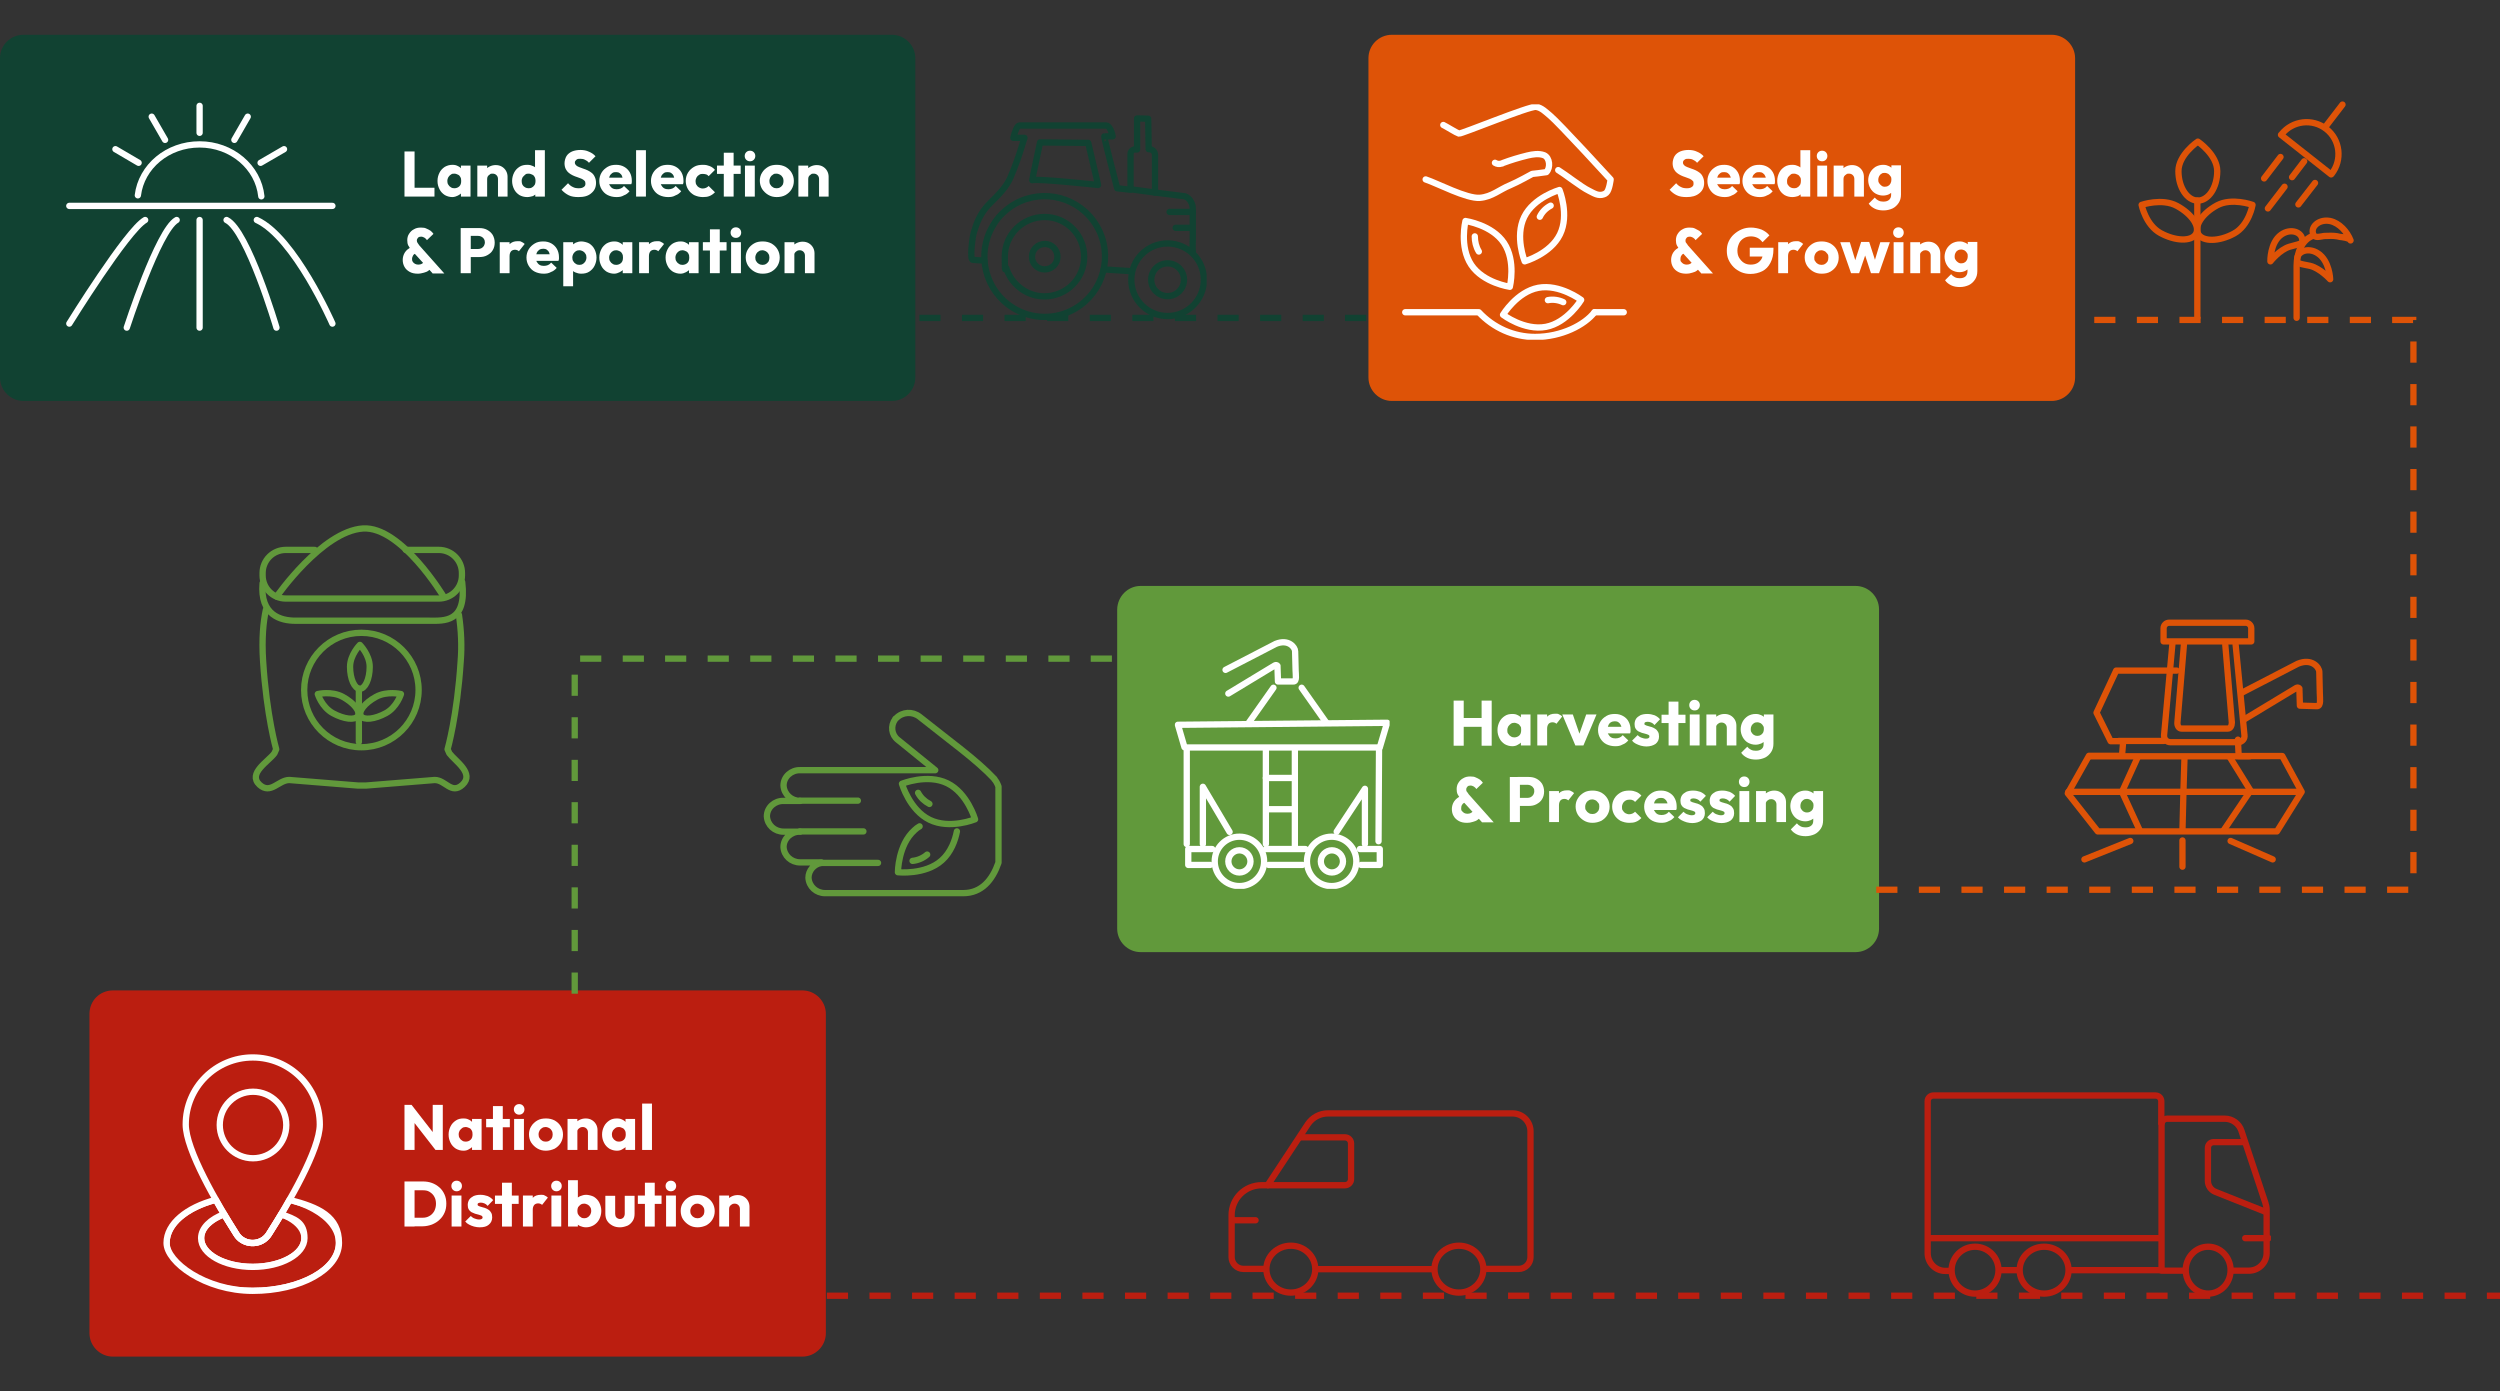 <?xml version="1.0" encoding="UTF-8"?>
<svg xmlns="http://www.w3.org/2000/svg" xmlns:xlink="http://www.w3.org/1999/xlink" id="Layer_1" data-name="Layer 1" version="1.1" viewBox="0 0 992 552">
  <rect x="0" y="0" width="992" height="552" fill="#333333" stroke="none"/>
  <defs>
    <style>
      .cls-1 {
        fill: #bb1e10;
      }

      .cls-1, .cls-2, .cls-3, .cls-4, .cls-5, .cls-6 {
        stroke-width: 0px;
      }

      .cls-7 {
        stroke: #114232;
      }

      .cls-7, .cls-2, .cls-8, .cls-9, .cls-10, .cls-11, .cls-12, .cls-13 {
        fill: none;
      }

      .cls-7, .cls-8, .cls-9, .cls-10, .cls-11, .cls-12 {
        stroke-width: 2.5px;
      }

      .cls-7, .cls-8, .cls-9, .cls-10, .cls-11, .cls-12, .cls-13 {
        stroke-linejoin: round;
      }

      .cls-7, .cls-8, .cls-9, .cls-11, .cls-12, .cls-13 {
        stroke-linecap: round;
      }

      .cls-14 {
        clip-path: url(#clippath);
      }

      .cls-8 {
        stroke: #de5307;
      }

      .cls-9, .cls-10 {
        stroke: #bb1e10;
      }

      .cls-15 {
        clip-path: url(#clippath-1);
      }

      .cls-16 {
        clip-path: url(#clippath-4);
      }

      .cls-17 {
        clip-path: url(#clippath-3);
      }

      .cls-18 {
        clip-path: url(#clippath-2);
      }

      .cls-19 {
        clip-path: url(#clippath-7);
      }

      .cls-20 {
        clip-path: url(#clippath-8);
      }

      .cls-21 {
        clip-path: url(#clippath-6);
      }

      .cls-22 {
        clip-path: url(#clippath-5);
      }

      .cls-23 {
        clip-path: url(#clippath-9);
      }

      .cls-24 {
        clip-path: url(#clippath-14);
      }

      .cls-25 {
        clip-path: url(#clippath-13);
      }

      .cls-26 {
        clip-path: url(#clippath-12);
      }

      .cls-27 {
        clip-path: url(#clippath-10);
      }

      .cls-28 {
        clip-path: url(#clippath-11);
      }

      .cls-3 {
        fill: #114232;
      }

      .cls-4 {
        fill: #de5307;
      }

      .cls-5 {
        fill: #61993b;
      }

      .cls-11, .cls-13 {
        stroke: #61993b;
      }

      .cls-12 {
        stroke: #fff;
      }

      .cls-13 {
        stroke-width: 2.5px;
      }

      .cls-6 {
        fill: #fff;
      }
    </style>
    <clipPath id="clippath">
      <rect class="cls-2" x="26.2" y="40.7" width="107" height="90.6"></rect>
    </clipPath>
    <clipPath id="clippath-1">
      <rect class="cls-2" x="556.5" y="41.4" width="88.8" height="93.4"></rect>
    </clipPath>
    <clipPath id="clippath-2">
      <rect class="cls-2" x="466.2" y="253.7" width="85.2" height="99"></rect>
    </clipPath>
    <clipPath id="clippath-3">
      <rect class="cls-2" x="466.2" y="253.7" width="85.2" height="99"></rect>
    </clipPath>
    <clipPath id="clippath-4">
      <rect class="cls-2" x="466.2" y="253.7" width="85.2" height="99"></rect>
    </clipPath>
    <clipPath id="clippath-5">
      <rect class="cls-2" x="384.2" y="45.9" width="94.6" height="81.1"></rect>
    </clipPath>
    <clipPath id="clippath-6">
      <rect class="cls-2" x="100.2" y="208.4" width="86.4" height="105.8"></rect>
    </clipPath>
    <clipPath id="clippath-7">
      <rect class="cls-2" x="819.2" y="245.9" width="102.8" height="99.3"></rect>
    </clipPath>
    <clipPath id="clippath-8">
      <rect class="cls-2" x="762.6" y="433" width="138.5" height="82.8"></rect>
    </clipPath>
    <clipPath id="clippath-9">
      <rect class="cls-2" x="762.6" y="433" width="138.5" height="82.8"></rect>
    </clipPath>
    <clipPath id="clippath-10">
      <path class="cls-2" d="M106.7,489.7c-2.2,3.5-6.9,4.6-10.5,2.3-.9-.6-1.7-1.4-2.3-2.3-2.5-3.9-5.4-8.6-8.2-13.6-11.6,3-19.6,9.6-19.6,17.2s15.3,19,34.2,19,34.2-8.5,34.2-19-8-14.1-19.6-17.2c-2.8,5-5.7,9.7-8.2,13.6"></path>
    </clipPath>
    <clipPath id="clippath-11">
      <rect class="cls-2" x="64.2" y="417.7" width="72.3" height="96.4"></rect>
    </clipPath>
    <clipPath id="clippath-12">
      <path class="cls-2" d="M106.7,489.7c-2.3,3.5-7,4.6-10.5,2.3-.9-.6-1.7-1.4-2.3-2.3-1.5-2.4-3.2-5-4.9-7.9-5.6,2-9.3,5.5-9.3,9.5,0,6.3,9.2,11.4,20.5,11.4s20.5-5.1,20.5-11.4-3.7-7.5-9.3-9.5c-1.6,2.9-3.2,5.5-4.7,7.9"></path>
    </clipPath>
    <clipPath id="clippath-13">
      <rect class="cls-2" x="64.2" y="417.7" width="72.3" height="96.4"></rect>
    </clipPath>
    <clipPath id="clippath-14">
      <rect class="cls-2" x="486.4" y="439.4" width="123.3" height="76"></rect>
    </clipPath>
  </defs>
  <path id="Rectangle_2277" data-name="Rectangle 2277" class="cls-4" d="M552.3,13.8h261.8c5.1,0,9.3,4.2,9.3,9.3v126.7c0,5.1-4.2,9.3-9.3,9.3h-261.8c-5.1,0-9.3-4.2-9.3-9.3V23.1c0-5.2,4.2-9.3,9.3-9.3Z"></path>
  <path id="Rectangle_2278" data-name="Rectangle 2278" class="cls-3" d="M9.3,13.8h344.6c5.1,0,9.3,4.2,9.3,9.3v126.7c0,5.1-4.2,9.3-9.3,9.3H9.3c-5.1,0-9.3-4.2-9.3-9.3V23.1c0-5.2,4.2-9.3,9.3-9.3Z"></path>
  <path id="Rectangle_2279" data-name="Rectangle 2279" class="cls-5" d="M452.6,232.5h283.7c5.1,0,9.3,4.2,9.3,9.3v126.7c0,5.1-4.2,9.3-9.3,9.3h-283.7c-5.1,0-9.3-4.2-9.3-9.3v-126.7c.1-5.1,4.2-9.3,9.3-9.3Z"></path>
  <path id="Rectangle_2280" data-name="Rectangle 2280" class="cls-1" d="M44.8,393h273.6c5.1,0,9.3,4.2,9.3,9.3v126.7c0,5.1-4.2,9.3-9.3,9.3H44.8c-5.1,0-9.3-4.2-9.3-9.3v-126.7c0-5.2,4.1-9.3,9.3-9.3Z"></path>
  <path class="cls-6" d="M160.5,78v-17.9h4v17.9h-4ZM163.6,78v-3.5h8.8v3.5h-8.8Z"></path>
  <path class="cls-6" d="M179.5,78.2c-1.1,0-2.1-.3-3-.8-.9-.6-1.6-1.3-2.1-2.3s-.8-2-.8-3.3.3-2.3.8-3.3,1.2-1.7,2.1-2.3c.9-.5,1.9-.8,3-.8s1.6.2,2.2.5c.7.3,1.2.8,1.6,1.3.4.6.7,1.2.7,1.9v5.3c-.1.7-.3,1.4-.7,1.9-.4.6-1,1-1.6,1.3s-1.4.6-2.2.6ZM180.3,74.7c.8,0,1.5-.3,2-.8s.7-1.2.7-2.1-.1-1.1-.3-1.5c-.2-.4-.5-.8-1-1-.4-.2-.9-.4-1.4-.4s-1,0-1.4.4c-.4.2-.7.6-1,1-.2.4-.4.9-.4,1.5s.1,1.1.4,1.5c.2.4.6.8,1,1,.4.3.8.4,1.4.4ZM182.9,78v-3.3l.6-3-.6-3v-3h3.8v12.3h-3.8Z"></path>
  <path class="cls-6" d="M189.4,78v-12.3h3.9v12.3h-3.9ZM197.6,78v-7c0-.6-.2-1.1-.6-1.5s-.9-.6-1.5-.6-.8,0-1.1.3c-.3.2-.6.4-.8.7-.2.3-.3.7-.3,1.1l-1.5-.7c0-1,.2-1.8.6-2.5s1-1.3,1.8-1.7c.8-.4,1.6-.6,2.5-.6s1.7.2,2.4.6c.7.4,1.3,1,1.7,1.7.4.7.6,1.5.6,2.3v7.9h-3.8Z"></path>
  <path class="cls-6" d="M209.2,78.2c-1.2,0-2.2-.3-3.1-.8-.9-.6-1.6-1.3-2.1-2.3s-.8-2.1-.8-3.3.3-2.3.8-3.3,1.2-1.7,2.1-2.3c.9-.6,2-.8,3.1-.8s1.6.2,2.3.5c.7.3,1.3.8,1.7,1.3.4.6.7,1.2.8,2v5.2c-.1.7-.3,1.4-.8,2-.4.6-1,1-1.7,1.4-.8.2-1.5.4-2.3.4ZM209.8,74.7c.6,0,1-.1,1.4-.4.4-.2.7-.6,1-1,.2-.4.3-.9.3-1.5s-.1-1.1-.3-1.5-.5-.8-1-1c-.4-.2-.9-.4-1.4-.4s-1,0-1.4.4-.7.6-1,1c-.2.4-.4.9-.4,1.5s.1,1.1.3,1.5c.2.4.6.8,1,1,.5.3,1,.4,1.5.4ZM216.2,78h-3.8v-3.3l.6-3-.7-3v-9.1h3.9v18.4Z"></path>
  <path class="cls-6" d="M229.5,78.2c-1.5,0-2.8-.2-3.8-.7s-2-1.2-2.9-2.2l2.6-2.6c.6.7,1.2,1.2,1.9,1.5.7.4,1.5.5,2.4.5s1.5-.2,1.9-.5c.5-.3.7-.7.7-1.3s-.1-.9-.4-1.2-.7-.6-1.2-.8-1.1-.4-1.6-.6c-.6-.2-1.2-.4-1.8-.7-.6-.3-1.1-.6-1.6-1s-.9-.9-1.2-1.5c-.3-.6-.5-1.4-.5-2.3s.3-2.1.8-2.9,1.3-1.4,2.2-1.8c1-.4,2.1-.6,3.3-.6s2.4.2,3.4.7c1,.4,1.9,1,2.6,1.8l-2.6,2.6c-.5-.6-1.1-1-1.6-1.2-.5-.3-1.2-.4-1.8-.4s-1.2,0-1.6.4-.6.6-.6,1.1.2.8.5,1.1c.3.3.7.5,1.2.7s1,.4,1.6.6,1.2.4,1.8.7c.6.3,1.1.6,1.6,1s.9.9,1.2,1.6c.3.6.5,1.4.5,2.4,0,1.7-.6,3-1.8,4-1.3,1.2-3,1.6-5.2,1.6Z"></path>
  <path class="cls-6" d="M244.6,78.2c-1.3,0-2.5-.3-3.5-.8s-1.8-1.3-2.4-2.3-.9-2.1-.9-3.3.3-2.3.9-3.3,1.4-1.7,2.4-2.3c1-.6,2.1-.8,3.4-.8s2.3.3,3.2.8c.9.5,1.7,1.3,2.2,2.2s.8,2,.8,3.2v.7c0,.2-.1.5-.2.8h-10.6c0,.1,0-2.6,0-2.6h8.9c0,0-1.7,1-1.7,1,0-.7-.1-1.3-.3-1.7-.2-.5-.5-.8-.9-1.1-.4-.3-.9-.4-1.4-.4s-1.1,0-1.6.4c-.4.3-.8.7-1,1.2s-.4,1.1-.4,1.8.1,1.3.4,1.8.6.9,1.1,1.2,1.1.4,1.7.4,1.1-.1,1.6-.3.9-.5,1.3-1l2.2,2.1c-.6.7-1.3,1.3-2.2,1.6-1,.6-1.9.7-3,.7Z"></path>
  <path class="cls-6" d="M252.4,78v-18.4h3.9v18.4h-3.9Z"></path>
  <path class="cls-6" d="M265.1,78.2c-1.3,0-2.5-.3-3.5-.8s-1.8-1.3-2.4-2.3-.9-2.1-.9-3.3.3-2.3.9-3.3,1.4-1.7,2.4-2.3c1-.6,2.1-.8,3.4-.8s2.3.3,3.2.8c.9.5,1.7,1.3,2.2,2.2s.8,2,.8,3.2v.7c0,.2-.1.5-.2.8h-10.6c0,.1,0-2.6,0-2.6h8.9c0,0-1.7,1-1.7,1,0-.7-.1-1.3-.3-1.7-.2-.5-.5-.8-.9-1.1-.4-.3-.9-.4-1.4-.4s-1.1,0-1.6.4c-.4.3-.8.7-1,1.2s-.4,1.1-.4,1.8.1,1.3.4,1.8.6.9,1.1,1.2,1.1.4,1.7.4,1.1-.1,1.6-.3.9-.5,1.3-1l2.2,2.1c-.6.7-1.3,1.3-2.2,1.6-1,.6-1.9.7-3,.7Z"></path>
  <path class="cls-6" d="M278.9,78.2c-1.3,0-2.4-.3-3.5-.8-1-.6-1.8-1.3-2.4-2.3s-.9-2.1-.9-3.3.3-2.3.9-3.3,1.4-1.7,2.4-2.3c1-.6,2.2-.8,3.5-.8s1.9.2,2.7.5c.8.3,1.5.8,2.1,1.5l-2.5,2.5c-.3-.3-.6-.6-1-.7s-.8-.2-1.3-.2-1,0-1.5.4c-.4.2-.8.6-1,1s-.4.9-.4,1.5.1,1.1.4,1.5c.2.4.6.8,1,1s.9.4,1.4.4,1-.1,1.4-.3.7-.4,1-.7l2.5,2.5c-.7.7-1.4,1.2-2.2,1.5-.7.3-1.6.4-2.6.4Z"></path>
  <path class="cls-6" d="M284.5,69v-3.3h9.4v3.3h-9.4ZM287.2,78v-17.4h3.9v17.4h-3.9Z"></path>
  <path class="cls-6" d="M297.6,64c-.6,0-1.1-.2-1.5-.6s-.6-.9-.6-1.5.2-1.1.6-1.5.9-.6,1.5-.6,1.1.2,1.5.6.6.9.6,1.5-.2,1.1-.6,1.5-.9.6-1.5.6ZM295.6,78v-12.3h3.9v12.3h-3.9Z"></path>
  <path class="cls-6" d="M308.2,78.2c-1.3,0-2.4-.3-3.4-.9-1-.6-1.8-1.4-2.4-2.3-.6-1-.9-2.1-.9-3.3s.3-2.3.9-3.2c.6-1,1.4-1.7,2.4-2.3,1-.6,2.2-.8,3.5-.8s2.4.3,3.4.8c1,.6,1.8,1.3,2.4,2.3s.9,2.1.9,3.3-.3,2.3-.9,3.3-1.4,1.7-2.4,2.3c-1.1.6-2.3.8-3.5.8ZM308.2,74.7c.5,0,1-.1,1.4-.4.4-.2.7-.6,1-1,.2-.4.3-1,.3-1.5s-.1-1.1-.4-1.5c-.2-.4-.6-.8-1-1s-.9-.4-1.4-.4-1,0-1.4.4c-.4.2-.8.6-1,1s-.4.9-.4,1.5.1,1.1.4,1.5c.2.4.6.8,1,1,.4.3.9.4,1.5.4Z"></path>
  <path class="cls-6" d="M316.8,78v-12.3h3.9v12.3h-3.9ZM325,78v-7c0-.6-.2-1.1-.6-1.5s-.9-.6-1.5-.6-.8,0-1.1.3c-.3.2-.6.4-.8.7-.2.3-.3.7-.3,1.1l-1.5-.7c0-1,.2-1.8.6-2.5s1-1.3,1.8-1.7c.8-.4,1.6-.6,2.5-.6s1.7.2,2.4.6c.7.4,1.3,1,1.7,1.7.4.7.6,1.5.6,2.3v7.9h-3.8Z"></path>
  <path class="cls-6" d="M165.8,108.6c-1.2,0-2.3-.2-3.2-.7s-1.6-1.1-2.1-2-.7-1.8-.7-2.8.3-2.1.9-3,1.5-1.6,2.6-2.1l1.7,2.5c-.5.2-.9.5-1.1.9s-.4.8-.4,1.4.1.8.3,1.1c.2.3.5.6.9.8s.8.3,1.3.3,1-.1,1.5-.4c.4-.3.8-.6,1.1-1l2.6,2.7c-.3.4-.7.7-1.2,1.1s-1.1.6-1.8.8-1.6.4-2.4.4ZM171.6,108.4l-8.2-9c-.6-.7-1.1-1.4-1.4-2s-.4-1.3-.4-2.1.2-1.8.7-2.5c.5-.8,1.1-1.4,1.9-1.8.8-.5,1.7-.7,2.8-.7s1.6.1,2.2.4c.6.2,1.2.6,1.7.9.5.4.8.8,1.1,1.2l-2.6,2.5c-.3-.5-.7-.8-1-1-.4-.2-.8-.4-1.3-.4s-.9.1-1.2.4c-.3.3-.5.7-.5,1.1s.1.7.3,1,.4.6.7,1l9.9,11.1h-4.7Z"></path>
  <path class="cls-6" d="M182.8,108.4v-17.9h4v17.9h-4ZM185.8,101.9v-3.1h3.9c.5,0,.9-.1,1.3-.3s.7-.5,1-.9c.2-.4.4-.9.4-1.4s-.1-1-.4-1.4c-.2-.4-.6-.7-1-.9s-.8-.3-1.3-.3h-3.9v-3.1h4.4c1.1,0,2.2.2,3.1.7s1.6,1.1,2.2,2c.5.9.8,1.9.8,3.1s-.3,2.2-.8,3c-.5.9-1.3,1.5-2.2,2-.9.5-1.9.7-3.1.7h-4.4Z"></path>
  <path class="cls-6" d="M198.3,108.4v-12.3h3.9v12.3h-3.9ZM202.2,101.6l-1.6-1.3c.3-1.5.9-2.6,1.6-3.4.8-.8,1.8-1.2,3.2-1.2s1.1.1,1.6.3c.4.2.8.4,1.2.8l-2.3,2.9c-.2-.2-.4-.3-.6-.4-.3-.1-.5-.2-.9-.2-.7,0-1.2.2-1.6.6-.4.5-.6,1.1-.6,1.9Z"></path>
  <path class="cls-6" d="M215.7,108.6c-1.3,0-2.5-.3-3.5-.8s-1.8-1.3-2.4-2.3-.9-2.1-.9-3.3.3-2.3.9-3.3,1.4-1.7,2.4-2.3,2.1-.8,3.4-.8,2.3.3,3.2.8c.9.5,1.7,1.3,2.2,2.2s.8,2,.8,3.2v.7c0,.2-.1.5-.2.8h-10.6c0,.1,0-2.6,0-2.6h8.9c0-.1-1.7,1-1.7,1,0-.7-.1-1.3-.3-1.7-.2-.5-.5-.8-.9-1.1s-.9-.4-1.4-.4-1.1.1-1.6.4c-.4.3-.8.7-1,1.2s-.4,1.1-.4,1.8.1,1.3.4,1.8.6.9,1.1,1.2,1.1.4,1.7.4,1.1-.1,1.6-.3.9-.5,1.3-1l2.2,2.1c-.6.7-1.3,1.3-2.2,1.6-1,.6-2,.7-3,.7Z"></path>
  <path class="cls-6" d="M223.5,113.6v-17.5h3.9v3.1l-.6,3,.6,3v8.4h-3.9ZM230.6,108.6c-.8,0-1.6-.2-2.3-.5-.7-.3-1.3-.8-1.7-1.3-.4-.6-.7-1.2-.7-1.9v-5.2c.1-.7.3-1.4.8-2,.4-.6,1-1,1.7-1.4.7-.3,1.5-.5,2.3-.5s2.2.3,3.1.8c.9.6,1.6,1.3,2.1,2.3s.8,2.1.8,3.3-.3,2.3-.8,3.3-1.2,1.7-2.1,2.3-2,.8-3.2.8ZM229.9,105.1c.5,0,1-.1,1.4-.4.4-.2.7-.6,1-1,.2-.4.4-.9.4-1.5s-.1-1.1-.4-1.5c-.2-.4-.6-.8-1-1s-.9-.4-1.4-.4-1,.1-1.4.4c-.4.2-.7.6-1,1-.2.4-.4.9-.4,1.5s.1,1.1.4,1.5c.2.4.6.8,1,1,.4.3.9.4,1.4.4Z"></path>
  <path class="cls-6" d="M243.7,108.6c-1.1,0-2.1-.3-3-.8-.9-.6-1.6-1.3-2.1-2.3s-.8-2-.8-3.3.3-2.3.8-3.3,1.2-1.7,2.1-2.3c.9-.5,1.9-.8,3-.8s1.6.2,2.2.5c.7.3,1.2.8,1.6,1.3.4.6.7,1.2.7,1.9v5.3c-.1.7-.3,1.4-.7,1.9-.4.6-1,1-1.6,1.3s-1.4.6-2.2.6ZM244.5,105.1c.8,0,1.5-.3,2-.8s.7-1.2.7-2.1-.1-1.1-.3-1.5c-.2-.4-.5-.8-1-1-.4-.2-.9-.4-1.4-.4s-1,.1-1.4.4c-.4.2-.7.6-1,1-.2.4-.4.9-.4,1.5s.1,1.1.4,1.5c.2.4.6.8,1,1,.4.3.9.4,1.4.4ZM247.1,108.4v-3.3l.6-3-.6-3v-3h3.8v12.3h-3.8Z"></path>
  <path class="cls-6" d="M253.6,108.4v-12.3h3.9v12.3h-3.9ZM257.5,101.6l-1.6-1.3c.3-1.5.9-2.6,1.6-3.4.8-.8,1.8-1.2,3.2-1.2s1.1.1,1.6.3c.4.2.8.4,1.2.8l-2.3,2.9c-.2-.2-.4-.3-.6-.4-.3-.1-.5-.2-.9-.2-.7,0-1.2.2-1.6.6-.4.5-.6,1.1-.6,1.9Z"></path>
  <path class="cls-6" d="M270,108.6c-1.1,0-2.1-.3-3-.8-.9-.6-1.6-1.3-2.1-2.3s-.8-2-.8-3.3.3-2.3.8-3.3,1.2-1.7,2.1-2.3c.9-.5,1.9-.8,3-.8s1.6.2,2.2.5c.7.3,1.2.8,1.6,1.3.4.6.7,1.2.7,1.9v5.3c-.1.7-.3,1.4-.7,1.9-.4.6-1,1-1.6,1.3s-1.3.6-2.2.6ZM270.8,105.1c.8,0,1.5-.3,2-.8s.7-1.2.7-2.1-.1-1.1-.3-1.5c-.2-.4-.5-.8-1-1-.4-.2-.9-.4-1.4-.4s-1,.1-1.4.4c-.4.2-.7.6-1,1-.2.4-.4.9-.4,1.5s.1,1.1.4,1.5c.2.4.6.8,1,1,.4.3.9.4,1.4.4ZM273.4,108.4v-3.3l.6-3-.6-3v-3h3.8v12.3h-3.8Z"></path>
  <path class="cls-6" d="M278.9,99.4v-3.3h9.4v3.3h-9.4ZM281.7,108.4v-17.4h3.9v17.4h-3.9Z"></path>
  <path class="cls-6" d="M292,94.4c-.6,0-1.1-.2-1.5-.6-.4-.4-.6-.9-.6-1.5s.2-1.1.6-1.5.9-.6,1.5-.6,1.1.2,1.5.6.6.9.6,1.5-.2,1.1-.6,1.5c-.4.4-.9.6-1.5.6ZM290.1,108.4v-12.3h3.9v12.3h-3.9Z"></path>
  <path class="cls-6" d="M302.6,108.6c-1.3,0-2.4-.3-3.4-.9-1-.6-1.8-1.4-2.4-2.3-.6-1-.9-2.1-.9-3.3s.3-2.3.9-3.2c.6-1,1.4-1.7,2.4-2.3s2.2-.8,3.5-.8,2.4.3,3.4.8c1,.6,1.8,1.3,2.4,2.3s.9,2.1.9,3.3-.3,2.3-.9,3.3-1.4,1.7-2.4,2.3c-1.1.6-2.2.8-3.5.8ZM302.6,105.1c.5,0,1-.1,1.4-.4.4-.2.7-.6,1-1,.2-.4.3-1,.3-1.5s-.1-1.1-.4-1.5c-.2-.4-.6-.8-1-1s-.9-.4-1.4-.4-1,.1-1.4.4c-.4.2-.8.6-1,1s-.4.9-.4,1.5.1,1.1.4,1.5c.2.4.6.8,1,1,.5.3,1,.4,1.5.4Z"></path>
  <path class="cls-6" d="M311.3,108.4v-12.3h3.9v12.3h-3.9ZM319.4,108.4v-7c0-.6-.2-1.1-.6-1.5s-.9-.6-1.5-.6-.8.1-1.1.3c-.3.2-.6.4-.8.7-.2.3-.3.7-.3,1.1l-1.5-.7c0-1,.2-1.8.6-2.5s1-1.3,1.8-1.7,1.6-.6,2.5-.6,1.7.2,2.4.6c.7.4,1.3,1,1.7,1.7.4.7.6,1.5.6,2.3v7.9h-3.8Z"></path>
  <path class="cls-6" d="M669.2,78.2c-1.5,0-2.8-.2-3.8-.7-1.1-.5-2-1.2-2.9-2.2l2.6-2.6c.6.7,1.2,1.2,1.9,1.5.7.4,1.5.5,2.4.5s1.5-.2,1.9-.5c.5-.3.7-.7.7-1.3s0-.9-.4-1.2c-.3-.3-.7-.6-1.2-.8s-1.1-.4-1.6-.6c-.6-.2-1.2-.4-1.8-.7s-1.1-.6-1.6-1-.9-.9-1.2-1.5-.5-1.4-.5-2.3.3-2.1.8-2.9,1.3-1.4,2.2-1.8c1-.4,2.1-.6,3.3-.6s2.4.2,3.4.7c1,.4,1.9,1,2.6,1.8l-2.6,2.6c-.5-.6-1.1-1-1.6-1.2-.5-.3-1.2-.4-1.8-.4s-1.2,0-1.6.4c-.4.3-.6.6-.6,1.1s.2.8.5,1.1c.3.3.7.5,1.2.7s1,.4,1.6.6,1.2.4,1.8.7c.6.3,1.1.6,1.6,1s.9.9,1.2,1.6c.3.6.5,1.4.5,2.4,0,1.7-.6,3-1.8,4-1.4,1.2-3.1,1.6-5.2,1.6Z"></path>
  <path class="cls-6" d="M684.3,78.2c-1.3,0-2.5-.3-3.5-.8s-1.8-1.3-2.4-2.3c-.6-1-.9-2.1-.9-3.3s.3-2.3.9-3.3,1.4-1.7,2.4-2.3c1-.6,2.1-.8,3.4-.8s2.3.3,3.2.8,1.7,1.3,2.2,2.2c.5.9.8,2,.8,3.2v.7c0,.2,0,.5-.2.8h-10.6c0,.1,0-2.6,0-2.6h8.9c0,0-1.7,1-1.7,1,0-.7,0-1.3-.3-1.7-.2-.5-.5-.8-.9-1.1-.4-.3-.9-.4-1.4-.4s-1.1,0-1.6.4-.8.7-1,1.2-.4,1.1-.4,1.8,0,1.3.4,1.8c.3.5.6.9,1.1,1.2s1.1.4,1.7.4,1.1-.1,1.6-.3.9-.5,1.3-1l2.2,2.1c-.6.7-1.3,1.3-2.2,1.6-1,.6-2,.7-3,.7Z"></path>
  <path class="cls-6" d="M698.2,78.2c-1.3,0-2.5-.3-3.5-.8s-1.8-1.3-2.4-2.3c-.6-1-.9-2.1-.9-3.3s.3-2.3.9-3.3,1.4-1.7,2.4-2.3c1-.6,2.1-.8,3.4-.8s2.3.3,3.2.8,1.7,1.3,2.2,2.2c.5.9.8,2,.8,3.2v.7c0,.2,0,.5-.2.8h-10.6c0,.1,0-2.6,0-2.6h8.9c0,0-1.7,1-1.7,1,0-.7,0-1.3-.3-1.7-.2-.5-.5-.8-.9-1.1-.4-.3-.9-.4-1.4-.4s-1.1,0-1.6.4-.8.7-1,1.2-.4,1.1-.4,1.8,0,1.3.4,1.8c.3.5.6.9,1.1,1.2s1.1.4,1.7.4,1.1-.1,1.6-.3.9-.5,1.3-1l2.2,2.1c-.6.7-1.3,1.3-2.2,1.6-1,.6-2,.7-3,.7Z"></path>
  <path class="cls-6" d="M711.2,78.2c-1.2,0-2.2-.3-3.1-.8-.9-.6-1.6-1.3-2.1-2.3s-.8-2.1-.8-3.3.3-2.3.8-3.3,1.2-1.7,2.1-2.3c.9-.6,2-.8,3.1-.8s1.6.2,2.3.5,1.3.8,1.7,1.3.7,1.2.8,2v5.2c0,.7-.3,1.4-.8,2-.4.6-1,1-1.7,1.4-.7.2-1.4.4-2.3.4ZM711.9,74.7c.6,0,1-.1,1.4-.4.4-.2.7-.6,1-1,.2-.4.3-.9.3-1.5s0-1.1-.3-1.5-.5-.8-1-1c-.4-.2-.9-.4-1.4-.4s-1,0-1.4.4-.7.6-1,1c-.2.4-.4.9-.4,1.5s0,1.1.3,1.5.6.8,1,1c.5.3,1,.4,1.5.4ZM718.3,78h-3.8v-3.3l.6-3-.7-3v-9.1h3.9v18.4Z"></path>
  <path class="cls-6" d="M723,64c-.6,0-1.1-.2-1.5-.6s-.6-.9-.6-1.5.2-1.1.6-1.5.9-.6,1.5-.6,1.1.2,1.5.6.6.9.6,1.5-.2,1.1-.6,1.5c-.4.4-.9.6-1.5.6ZM721.1,78v-12.3h3.9v12.3h-3.9Z"></path>
  <path class="cls-6" d="M727.6,78v-12.3h3.9v12.3h-3.9ZM735.8,78v-7c0-.6-.2-1.1-.6-1.5s-.9-.6-1.5-.6-.8,0-1.1.3c-.3.2-.6.4-.8.7-.2.3-.3.7-.3,1.1l-1.5-.7c0-1,.2-1.8.6-2.5s1-1.3,1.8-1.7c.8-.4,1.6-.6,2.5-.6s1.7.2,2.4.6,1.3,1,1.7,1.7.6,1.5.6,2.3v7.9h-3.8Z"></path>
  <path class="cls-6" d="M747.2,77.6c-1.1,0-2.1-.3-3-.8s-1.6-1.3-2.1-2.2-.8-2-.8-3.1.3-2.2.8-3.1,1.2-1.6,2.1-2.2c.9-.5,1.9-.8,3-.8s1.6.2,2.3.5,1.2.8,1.6,1.3c.4.6.6,1.2.7,2v4.7c0,.7-.3,1.4-.7,1.9-.4.6-1,1-1.6,1.3s-1.5.5-2.3.5ZM747.4,83.5c-1.3,0-2.5-.2-3.5-.7s-1.8-1.1-2.4-2l2.4-2.4c.4.5.9.9,1.5,1.2s1.2.4,1.9.4c1,0,1.7-.2,2.3-.7.5-.5.8-1.1.8-2v-3.1l.7-2.7-.6-2.7v-3.2h3.8v11.6c0,1.3-.3,2.4-.9,3.3-.6.9-1.4,1.7-2.4,2.2-1.1.5-2.3.8-3.6.8ZM747.9,74.1c.5,0,1-.1,1.4-.4.4-.2.7-.6.9-1s.3-.9.3-1.4,0-.9-.3-1.3-.5-.7-.9-1c-.4-.2-.9-.4-1.4-.4s-1,0-1.4.4c-.4.2-.7.6-.9,1s-.3.9-.3,1.3,0,.9.3,1.3c.2.4.5.7.9,1,.4.4.9.5,1.4.5Z"></path>
  <path class="cls-6" d="M669.1,108.6c-1.2,0-2.3-.2-3.2-.7s-1.6-1.1-2.1-2-.7-1.8-.7-2.8.3-2.1.9-3c.6-.9,1.5-1.6,2.6-2.1l1.7,2.5c-.5.2-.9.5-1.1.9-.3.4-.4.8-.4,1.4s0,.8.3,1.1.5.6.9.8.8.3,1.3.3,1-.1,1.5-.4c.4-.3.8-.6,1.1-1l2.6,2.7c-.3.4-.7.7-1.2,1.1s-1.1.6-1.8.8c-.9.3-1.6.4-2.4.4ZM675,108.4l-8.2-9c-.6-.7-1.1-1.4-1.4-2-.3-.6-.4-1.3-.4-2.1s.2-1.8.7-2.5c.5-.8,1.1-1.4,1.9-1.8.8-.5,1.7-.7,2.8-.7s1.6.1,2.2.4,1.2.6,1.7.9c.5.4.8.8,1.1,1.2l-2.6,2.5c-.3-.5-.7-.8-1-1-.4-.2-.8-.4-1.3-.4s-.9.1-1.2.4c-.3.3-.5.7-.5,1.1s0,.7.3,1,.4.6.7,1l9.9,11.1h-4.7Z"></path>
  <path class="cls-6" d="M694.6,108.7c-1.3,0-2.5-.2-3.7-.7-1.1-.5-2.1-1.1-3-2-.8-.8-1.5-1.8-2-2.9s-.7-2.3-.7-3.6.2-2.5.7-3.6,1.2-2.1,2.1-2.9c.9-.8,1.9-1.5,3.1-2,1.2-.5,2.4-.7,3.7-.7s2.9.3,4.2.8c1.3.6,2.3,1.3,3.1,2.3l-2.7,2.7c-.6-.7-1.2-1.3-2-1.7s-1.7-.6-2.6-.6-2,.2-2.8.7-1.5,1.1-1.9,2-.7,1.8-.7,2.9.2,2.1.7,2.9c.5.8,1.1,1.5,1.9,2,.8.5,1.7.7,2.7.7s1.9-.2,2.6-.6,1.3-1,1.7-1.7c.4-.8.6-1.7.6-2.7l2.7,1.8h-8v-3.5h9.4v.6c0,2.1-.4,3.9-1.2,5.4s-1.8,2.6-3.2,3.3-3,1.1-4.7,1.1Z"></path>
  <path class="cls-6" d="M705.6,108.4v-12.3h3.9v12.3h-3.9ZM709.5,101.6l-1.6-1.3c.3-1.5.9-2.6,1.6-3.4.8-.8,1.8-1.2,3.2-1.2s1.1.1,1.6.3c.4.2.8.4,1.2.8l-2.3,2.9c-.2-.2-.4-.3-.6-.4-.3-.1-.5-.2-.9-.2-.7,0-1.2.2-1.6.6s-.6,1.1-.6,1.9Z"></path>
  <path class="cls-6" d="M722.8,108.6c-1.3,0-2.4-.3-3.4-.9-1-.6-1.8-1.4-2.4-2.3-.6-1-.9-2.1-.9-3.3s.3-2.3.9-3.2c.6-1,1.4-1.7,2.4-2.3s2.2-.8,3.5-.8,2.4.3,3.4.8c1,.6,1.8,1.3,2.4,2.3s.9,2.1.9,3.3-.3,2.3-.9,3.3c-.6,1-1.4,1.7-2.4,2.3-1,.6-2.2.8-3.5.8ZM722.8,105.1c.5,0,1-.1,1.4-.4.4-.2.7-.6,1-1,.2-.4.3-1,.3-1.5s0-1.1-.4-1.5-.6-.8-1-1-.9-.4-1.4-.4-1,.1-1.4.4c-.4.2-.8.6-1,1s-.4.9-.4,1.5,0,1.1.4,1.5c.2.4.6.8,1,1,.5.3,1,.4,1.5.4Z"></path>
  <path class="cls-6" d="M734.5,108.4l-4.3-12.3h3.8l2.7,8.9h-1.1l2.9-9h3.2l2.9,9h-1.2l2.7-8.9h3.8l-4.3,12.3h-3.2l-2.8-8.5h1l-2.9,8.5h-3.2Z"></path>
  <path class="cls-6" d="M753.3,94.4c-.6,0-1.1-.2-1.5-.6-.4-.4-.6-.9-.6-1.5s.2-1.1.6-1.5.9-.6,1.5-.6,1.1.2,1.5.6.6.9.6,1.5-.2,1.1-.6,1.5c-.3.4-.8.6-1.5.6ZM751.4,108.4v-12.3h3.9v12.3h-3.9Z"></path>
  <path class="cls-6" d="M758,108.4v-12.3h3.9v12.3h-3.9ZM766.1,108.4v-7c0-.6-.2-1.1-.6-1.5s-.9-.6-1.5-.6-.8.1-1.1.3-.6.4-.8.7-.3.7-.3,1.1l-1.5-.7c0-1,.2-1.8.6-2.5s1-1.3,1.8-1.7,1.6-.6,2.5-.6,1.7.2,2.4.6c.7.4,1.3,1,1.7,1.7s.6,1.5.6,2.3v7.9h-3.8Z"></path>
  <path class="cls-6" d="M777.5,108c-1.1,0-2.1-.3-3-.8s-1.6-1.3-2.1-2.2-.8-2-.8-3.1.3-2.2.8-3.1c.5-.9,1.2-1.6,2.1-2.2.9-.5,1.9-.8,3-.8s1.6.2,2.3.5,1.2.8,1.6,1.3c.4.6.6,1.2.7,2v4.7c0,.7-.3,1.4-.7,1.9-.4.6-1,1-1.6,1.3s-1.5.5-2.3.5ZM777.7,113.9c-1.3,0-2.5-.2-3.5-.7s-1.8-1.1-2.4-2l2.4-2.4c.4.5.9.9,1.5,1.2s1.2.4,1.9.4c1,0,1.7-.2,2.3-.7.5-.5.8-1.1.8-2v-3.1l.7-2.7-.6-2.7v-3.2h3.8v11.6c0,1.3-.3,2.4-.9,3.3-.6.9-1.4,1.7-2.4,2.2-1.1.5-2.3.8-3.6.8ZM778.2,104.5c.5,0,1-.1,1.4-.4.4-.2.7-.6.9-1s.3-.9.3-1.4,0-.9-.3-1.3c-.2-.4-.5-.7-.9-1-.4-.2-.9-.4-1.4-.4s-1,.1-1.4.4c-.4.2-.7.6-.9,1s-.3.9-.3,1.3,0,.9.3,1.3c.2.4.5.7.9,1,.5.4.9.5,1.4.5Z"></path>
  <path class="cls-6" d="M576.8,295.8v-17.8h4v17.9h-4ZM579.2,288.4v-3.5h10v3.5h-10ZM587.9,295.8v-17.8h4v17.9h-4Z"></path>
  <path class="cls-6" d="M600.1,296.1c-1.1,0-2.1-.3-3-.8-.9-.6-1.6-1.3-2.1-2.3s-.8-2-.8-3.3.3-2.3.8-3.3,1.2-1.7,2.1-2.3,1.9-.8,3-.8,1.6.2,2.2.5c.7.3,1.2.8,1.6,1.3.4.6.7,1.2.7,1.9v5.3c0,.7-.3,1.4-.7,1.9-.4.6-1,1-1.6,1.3-.6.4-1.4.6-2.2.6ZM600.9,292.6c.8,0,1.5-.3,2-.8s.7-1.2.7-2.1,0-1.1-.3-1.5-.5-.8-1-1-.9-.4-1.4-.4-1,.1-1.4.4-.7.6-1,1c-.2.4-.4.9-.4,1.5s0,1.1.4,1.5c.2.4.6.8,1,1,.4.3.9.4,1.4.4ZM603.5,295.8v-3.3l.6-3-.6-3v-3h3.8v12.3h-3.8Z"></path>
  <path class="cls-6" d="M610,295.8v-12.3h3.9v12.3h-3.9ZM613.9,289.1l-1.6-1.3c.3-1.5.9-2.6,1.6-3.4s1.8-1.2,3.2-1.2,1.1.1,1.6.3c.4.2.8.4,1.2.8l-2.3,2.9c-.2-.2-.4-.3-.6-.4-.3-.1-.5-.2-.9-.2-.7,0-1.2.2-1.6.6-.4.5-.6,1.1-.6,1.9Z"></path>
  <path class="cls-6" d="M625.1,295.8l-5.2-12.3h4.2l3.5,10.2h-1.8l3.6-10.2h4.1l-5.2,12.3h-3.2Z"></path>
  <path class="cls-6" d="M640.9,296.1c-1.3,0-2.5-.3-3.5-.8s-1.8-1.3-2.4-2.3c-.6-1-.9-2.1-.9-3.3s.3-2.3.9-3.3c.6-1,1.4-1.7,2.4-2.3s2.1-.8,3.4-.8,2.3.3,3.2.8,1.7,1.2,2.2,2.2c.5.9.8,2,.8,3.2v.7c0,.2,0,.5-.2.8h-10.6c0,.1,0-2.6,0-2.6h8.9c0-.1-1.7,1-1.7,1,0-.7,0-1.3-.3-1.7-.2-.5-.5-.8-.9-1.1s-.9-.4-1.4-.4-1.1.1-1.6.4-.8.7-1,1.2-.4,1.1-.4,1.8,0,1.3.4,1.8c.3.5.6.9,1.1,1.2s1.1.4,1.7.4,1.1-.1,1.6-.3.9-.5,1.3-1l2.2,2.1c-.6.7-1.3,1.3-2.2,1.6-1,.6-1.9.7-3,.7Z"></path>
  <path class="cls-6" d="M653.3,296.2c-.7,0-1.4-.1-2.2-.3-.7-.2-1.4-.5-2-.8s-1.1-.7-1.5-1.2l2.2-2.2c.4.4.9.8,1.5,1,.5.2,1.2.4,1.8.4s.8-.1,1-.2c.2-.1.4-.3.4-.6s0-.5-.4-.7-.7-.3-1.1-.4c-.5-.1-.9-.3-1.5-.4-.5-.2-1-.4-1.4-.6-.5-.3-.8-.6-1.1-1.1s-.4-1.1-.4-1.8.2-1.5.6-2.1c.4-.6,1-1,1.7-1.4.7-.3,1.6-.5,2.7-.5s2,.2,2.9.5c.9.4,1.6.9,2.2,1.6l-2.2,2.3c-.4-.5-.8-.8-1.3-1s-1-.3-1.4-.3-.8.1-1,.2c-.2.1-.3.3-.3.5,0,.3,0,.5.4.6.3.2.7.3,1.1.4s.9.3,1.4.4c.5.2,1,.4,1.4.7.5.3.8.7,1.1,1.2s.4,1.1.4,1.9c0,1.2-.5,2.2-1.4,2.9-.9.6-2.1,1-3.6,1Z"></path>
  <path class="cls-6" d="M659.3,286.9v-3.3h9.5v3.3h-9.5ZM662.1,295.8v-17.4h3.9v17.4h-3.9Z"></path>
  <path class="cls-6" d="M672.4,281.9c-.6,0-1.1-.2-1.5-.6-.4-.4-.6-.9-.6-1.5s.2-1.1.6-1.5.9-.6,1.5-.6,1.1.2,1.5.6.6.9.6,1.5-.2,1.1-.6,1.5c-.3.4-.8.6-1.5.6ZM670.5,295.8v-12.3h3.9v12.3h-3.9Z"></path>
  <path class="cls-6" d="M677.1,295.8v-12.3h3.9v12.3h-3.9ZM685.2,295.8v-7c0-.6-.2-1.1-.6-1.5-.4-.4-.9-.6-1.5-.6s-.8.1-1.1.3-.6.4-.8.7-.3.7-.3,1.1l-1.5-.7c0-1,.2-1.8.6-2.5.4-.7,1-1.3,1.8-1.7s1.6-.6,2.5-.6,1.7.2,2.4.6c.7.4,1.3,1,1.7,1.7s.6,1.5.6,2.3v7.9h-3.8Z"></path>
  <path class="cls-6" d="M696.6,295.5c-1.1,0-2.1-.3-3-.8s-1.6-1.3-2.1-2.2-.8-2-.8-3.1.3-2.2.8-3.1,1.2-1.6,2.1-2.2c.9-.5,1.9-.8,3-.8s1.6.2,2.3.5,1.2.8,1.6,1.3c.4.6.6,1.2.7,2v4.7c0,.7-.3,1.4-.7,1.9-.4.6-1,1-1.6,1.3-.7.3-1.5.5-2.3.5ZM696.8,301.4c-1.3,0-2.5-.2-3.5-.7s-1.8-1.1-2.4-2l2.4-2.4c.4.5.9.9,1.5,1.2s1.2.4,1.9.4c1,0,1.7-.2,2.3-.7s.8-1.1.8-2v-3.1l.7-2.7-.6-2.7v-3.2h3.8v11.6c0,1.3-.3,2.4-.9,3.3-.6.9-1.4,1.7-2.4,2.2-1.1.5-2.3.8-3.6.8ZM697.3,292c.5,0,1-.1,1.4-.4.4-.2.7-.6.9-.9.2-.4.3-.9.3-1.4s0-.9-.3-1.3c-.2-.4-.5-.7-.9-1-.4-.2-.9-.4-1.4-.4s-1,.1-1.4.4-.7.6-.9,1-.3.9-.3,1.3,0,.9.3,1.3c.2.4.5.7.9,1,.5.3.9.4,1.4.4Z"></path>
  <path class="cls-6" d="M582.1,326.5c-1.2,0-2.3-.2-3.2-.7s-1.6-1.1-2.1-2c-.5-.8-.7-1.8-.7-2.8s.3-2.1.9-3c.6-.9,1.5-1.6,2.6-2.1l1.7,2.5c-.5.2-.9.5-1.1.9-.3.4-.4.8-.4,1.4s0,.8.3,1.1.5.6.9.8.8.3,1.3.3,1-.1,1.5-.4c.4-.3.8-.6,1.1-1l2.6,2.7c-.3.4-.7.7-1.2,1.1s-1.1.6-1.8.8c-.9.3-1.6.4-2.4.4ZM588,326.2l-8.2-9c-.6-.7-1.1-1.4-1.4-2s-.4-1.3-.4-2.1.2-1.8.7-2.5c.5-.8,1.1-1.4,1.9-1.8.8-.5,1.7-.7,2.8-.7s1.6.1,2.2.4c.6.2,1.2.6,1.7.9.5.4.8.8,1.1,1.2l-2.6,2.5c-.3-.5-.7-.8-1-1-.4-.2-.8-.4-1.3-.4s-.9.1-1.2.4c-.3.3-.5.7-.5,1.1s0,.7.3,1,.4.6.7,1l9.9,11.1h-4.7Z"></path>
  <path class="cls-6" d="M599.1,326.2v-17.9h4v17.9h-4ZM602.2,319.7v-3.1h3.9c.5,0,.9-.1,1.3-.3.4-.2.7-.5,1-.9.2-.4.4-.9.4-1.4s0-1-.4-1.4c-.2-.4-.6-.7-1-.9s-.8-.3-1.3-.3h-3.9v-3.1h4.4c1.1,0,2.2.2,3.1.7.9.5,1.6,1.1,2.2,2,.5.9.8,1.9.8,3.1s-.3,2.2-.8,3c-.5.9-1.3,1.5-2.2,2s-1.9.7-3.1.7h-4.4Z"></path>
  <path class="cls-6" d="M614.7,326.2v-12.3h3.9v12.3h-3.9ZM618.6,319.5l-1.6-1.3c.3-1.5.9-2.6,1.6-3.4s1.8-1.2,3.2-1.2,1.1.1,1.6.3c.4.2.8.4,1.2.8l-2.3,2.9c-.2-.2-.4-.3-.6-.4-.3-.1-.5-.2-.9-.2-.7,0-1.2.2-1.6.6-.4.5-.6,1.1-.6,1.9Z"></path>
  <path class="cls-6" d="M631.9,326.5c-1.3,0-2.4-.3-3.4-.9-1-.6-1.8-1.4-2.4-2.3-.6-1-.9-2.1-.9-3.3s.3-2.3.9-3.2c.6-1,1.4-1.7,2.4-2.3s2.2-.8,3.5-.8,2.4.3,3.4.8c1,.6,1.8,1.3,2.4,2.3.6,1,.9,2.1.9,3.3s-.3,2.3-.9,3.3c-.6,1-1.4,1.7-2.4,2.3-1.1.5-2.2.8-3.5.8ZM631.9,323c.5,0,1-.1,1.4-.4.4-.2.7-.6,1-1,.2-.4.3-1,.3-1.5s0-1.1-.4-1.5-.6-.8-1-1-.9-.4-1.4-.4-1,.1-1.4.4c-.4.2-.8.6-1,1s-.4.9-.4,1.5,0,1.1.4,1.5c.2.4.6.8,1,1,.4.3.9.4,1.5.4Z"></path>
  <path class="cls-6" d="M646.5,326.5c-1.3,0-2.4-.3-3.5-.8-1-.6-1.8-1.3-2.4-2.3-.6-1-.9-2.1-.9-3.3s.3-2.3.9-3.3c.6-1,1.4-1.7,2.4-2.3s2.2-.8,3.5-.8,1.9.2,2.7.5,1.5.8,2.1,1.5l-2.5,2.5c-.3-.3-.6-.6-1-.7-.4-.2-.8-.2-1.3-.2s-1,.1-1.5.4-.8.6-1,1-.4.9-.4,1.5,0,1.1.4,1.5c.2.4.6.8,1,1s.9.4,1.4.4,1-.1,1.4-.3.7-.4,1-.7l2.5,2.5c-.7.7-1.4,1.2-2.2,1.5-.7.3-1.6.4-2.6.4Z"></path>
  <path class="cls-6" d="M659.2,326.5c-1.3,0-2.5-.3-3.5-.8s-1.8-1.3-2.4-2.3c-.6-1-.9-2.1-.9-3.3s.3-2.3.9-3.3c.6-1,1.4-1.7,2.4-2.3s2.1-.8,3.4-.8,2.3.3,3.2.8,1.7,1.2,2.2,2.2c.5.9.8,2,.8,3.2v.7c0,.2,0,.5-.2.8h-10.6c0,.1,0-2.6,0-2.6h8.9c0-.1-1.7,1-1.7,1,0-.7,0-1.3-.3-1.7-.2-.5-.5-.8-.9-1.1s-.9-.4-1.4-.4-1.1.1-1.6.4-.8.7-1,1.2-.4,1.1-.4,1.8,0,1.3.4,1.8c.3.5.6.9,1.1,1.2s1.1.4,1.7.4,1.1-.1,1.6-.3.9-.5,1.3-1l2.2,2.1c-.6.7-1.3,1.3-2.2,1.6-1,.6-2,.7-3,.7Z"></path>
  <path class="cls-6" d="M671.5,326.6c-.7,0-1.4-.1-2.2-.3-.7-.2-1.4-.5-2-.8s-1.1-.7-1.5-1.2l2.2-2.2c.4.4.9.8,1.5,1,.5.2,1.2.4,1.8.4s.8-.1,1-.2c.2-.1.4-.3.4-.6s0-.5-.4-.7-.7-.3-1.1-.4c-.5-.1-.9-.3-1.5-.4-.5-.2-1-.4-1.4-.6-.5-.3-.8-.6-1.1-1.1s-.4-1.1-.4-1.8.2-1.5.6-2.1c.4-.6,1-1,1.7-1.4.7-.3,1.6-.5,2.7-.5s2,.2,2.9.5c.9.4,1.6.9,2.2,1.6l-2.2,2.3c-.4-.5-.8-.8-1.3-1s-1-.3-1.4-.3-.8.1-1,.2c-.2.1-.3.3-.3.5,0,.3,0,.5.4.6.3.2.7.3,1.1.4s.9.3,1.4.4c.5.2,1,.4,1.4.7.5.3.8.7,1.1,1.2s.4,1.1.4,1.9c0,1.2-.5,2.2-1.4,2.9-.9.6-2.1,1-3.6,1Z"></path>
  <path class="cls-6" d="M683.1,326.6c-.7,0-1.4-.1-2.2-.3-.7-.2-1.4-.5-2-.8s-1.1-.7-1.5-1.2l2.2-2.2c.4.4.9.8,1.5,1,.5.2,1.2.4,1.8.4s.8-.1,1-.2c.2-.1.4-.3.4-.6s0-.5-.4-.7-.7-.3-1.1-.4c-.5-.1-.9-.3-1.5-.4-.5-.2-1-.4-1.4-.6-.5-.3-.8-.6-1.1-1.1s-.4-1.1-.4-1.8.2-1.5.6-2.1c.4-.6,1-1,1.7-1.4.7-.3,1.6-.5,2.7-.5s2,.2,2.9.5c.9.4,1.6.9,2.2,1.6l-2.2,2.3c-.4-.5-.8-.8-1.3-1s-1-.3-1.4-.3-.8.1-1,.2c-.2.1-.3.3-.3.5,0,.3,0,.5.4.6.3.2.7.3,1.1.4s.9.3,1.4.4c.5.2,1,.4,1.4.7.5.3.8.7,1.1,1.2s.4,1.1.4,1.9c0,1.2-.5,2.2-1.4,2.9-.9.6-2.1,1-3.6,1Z"></path>
  <path class="cls-6" d="M692.1,312.3c-.6,0-1.1-.2-1.5-.6-.4-.4-.6-.9-.6-1.5s.2-1.1.6-1.5.9-.6,1.5-.6,1.1.2,1.5.6.6.9.6,1.5-.2,1.1-.6,1.5c-.3.4-.8.6-1.5.6ZM690.2,326.2v-12.3h3.9v12.3h-3.9Z"></path>
  <path class="cls-6" d="M696.8,326.2v-12.3h3.9v12.3h-3.9ZM704.9,326.2v-7c0-.6-.2-1.1-.6-1.5-.4-.4-.9-.6-1.5-.6s-.8.1-1.1.3-.6.4-.8.7-.3.7-.3,1.1l-1.5-.7c0-1,.2-1.8.6-2.5.4-.7,1-1.3,1.8-1.7s1.6-.6,2.5-.6,1.7.2,2.4.6c.7.4,1.3,1,1.7,1.7s.6,1.5.6,2.3v7.9h-3.8Z"></path>
  <path class="cls-6" d="M716.3,325.9c-1.1,0-2.1-.3-3-.8s-1.6-1.3-2.1-2.2-.8-2-.8-3.1.3-2.2.8-3.1,1.2-1.6,2.1-2.2c.9-.5,1.9-.8,3-.8s1.6.2,2.3.5,1.2.8,1.6,1.3c.4.6.6,1.2.7,2v4.7c0,.7-.3,1.4-.7,1.9-.4.6-1,1-1.6,1.3-.7.3-1.4.5-2.3.5ZM716.5,331.8c-1.3,0-2.5-.2-3.5-.7s-1.8-1.1-2.4-2l2.4-2.4c.4.5.9.9,1.5,1.2s1.2.4,1.9.4c1,0,1.7-.2,2.3-.7s.8-1.1.8-2v-3.1l.7-2.7-.6-2.7v-3.2h3.8v11.6c0,1.3-.3,2.4-.9,3.3-.6.9-1.4,1.7-2.4,2.2-1.1.5-2.3.8-3.6.8ZM717,322.4c.5,0,1-.1,1.4-.4.4-.2.7-.6.9-.9.2-.4.3-.9.3-1.4s0-.9-.3-1.3c-.2-.4-.5-.7-.9-1-.4-.2-.9-.4-1.4-.4s-1,.1-1.4.4-.7.6-.9,1-.3.9-.3,1.3,0,.9.3,1.3c.2.4.5.7.9,1,.5.3.9.4,1.4.4Z"></path>
  <path class="cls-6" d="M160.5,456.3v-17.9h2.8l1.2,3.6v14.3h-4ZM172.8,456.3l-10.5-13.5,1-4.4,10.5,13.5-1,4.4ZM172.8,456.3l-1.1-3.6v-14.3h4v17.9h-2.9Z"></path>
  <path class="cls-6" d="M183.9,456.6c-1.1,0-2.1-.3-3-.8-.9-.6-1.6-1.3-2.1-2.3s-.8-2-.8-3.3.3-2.3.8-3.3,1.2-1.7,2.1-2.3,1.9-.8,3-.8,1.6.2,2.2.5c.7.3,1.2.8,1.6,1.3.4.6.7,1.2.7,1.9v5.3c-.1.7-.3,1.4-.7,1.9-.4.6-1,1-1.6,1.3-.6.4-1.3.6-2.2.6ZM184.8,453c.8,0,1.5-.3,2-.8s.7-1.2.7-2.1-.1-1.1-.3-1.5c-.2-.4-.5-.8-1-1s-.9-.4-1.4-.4-1,.1-1.4.4-.7.6-1,1c-.2.4-.4.9-.4,1.5s.1,1.1.4,1.5c.2.4.6.8,1,1,.4.3.8.4,1.4.4ZM187.3,456.3v-3.3l.6-3-.6-3v-3h3.8v12.3h-3.8Z"></path>
  <path class="cls-6" d="M192.9,447.3v-3.3h9.4v3.3h-9.4ZM195.6,456.3v-17.4h3.9v17.4h-3.9Z"></path>
  <path class="cls-6" d="M206,442.3c-.6,0-1.1-.2-1.5-.6-.4-.4-.6-.9-.6-1.5s.2-1.1.6-1.5.9-.6,1.5-.6,1.1.2,1.5.6.6.9.6,1.5-.2,1.1-.6,1.5c-.4.4-.9.6-1.5.6ZM204,456.3v-12.3h3.9v12.3h-3.9Z"></path>
  <path class="cls-6" d="M216.6,456.6c-1.3,0-2.4-.3-3.4-.9-1-.6-1.8-1.4-2.4-2.3s-.9-2.1-.9-3.3.3-2.3.9-3.2c.6-1,1.4-1.7,2.4-2.3s2.2-.8,3.5-.8,2.4.3,3.4.8c1,.6,1.8,1.3,2.4,2.3s.9,2.1.9,3.3-.3,2.3-.9,3.3-1.4,1.7-2.4,2.3c-1.1.5-2.3.8-3.5.8ZM216.6,453c.5,0,1-.1,1.4-.4.4-.2.7-.6,1-1,.2-.4.3-1,.3-1.5s-.1-1.1-.4-1.5c-.2-.4-.6-.8-1-1s-.9-.4-1.4-.4-1,.1-1.4.4c-.4.2-.8.6-1,1s-.4.9-.4,1.5.1,1.1.4,1.5c.2.4.6.8,1,1,.4.3.9.4,1.5.4Z"></path>
  <path class="cls-6" d="M225.2,456.3v-12.3h3.9v12.3h-3.9ZM233.3,456.3v-7c0-.6-.2-1.1-.6-1.5s-.9-.6-1.5-.6-.8.1-1.1.3c-.3.2-.6.4-.8.7-.2.3-.3.7-.3,1.1l-1.5-.7c0-1,.2-1.8.6-2.5s1-1.3,1.8-1.7,1.6-.6,2.5-.6,1.7.2,2.4.6,1.3,1,1.7,1.7.6,1.5.6,2.3v7.9h-3.8Z"></path>
  <path class="cls-6" d="M244.8,456.6c-1.1,0-2.1-.3-3-.8-.9-.6-1.6-1.3-2.1-2.3s-.8-2-.8-3.3.3-2.3.8-3.3,1.2-1.7,2.1-2.3,1.9-.8,3-.8,1.6.2,2.2.5c.7.3,1.2.8,1.6,1.3.4.6.7,1.2.7,1.9v5.3c-.1.7-.3,1.4-.7,1.9-.4.6-1,1-1.6,1.3-.6.4-1.3.6-2.2.6ZM245.6,453c.8,0,1.5-.3,2-.8s.7-1.2.7-2.1-.1-1.1-.3-1.5c-.2-.4-.5-.8-1-1s-.9-.4-1.4-.4-1,.1-1.4.4-.7.6-1,1c-.2.4-.4.9-.4,1.5s.1,1.1.4,1.5c.2.4.6.8,1,1,.4.3.9.4,1.4.4ZM248.2,456.3v-3.3l.6-3-.6-3v-3h3.8v12.3h-3.8Z"></path>
  <path class="cls-6" d="M254.8,456.3v-18.4h3.9v18.4h-3.9Z"></path>
  <path class="cls-6" d="M160.5,486.7v-17.9h4v17.9h-4ZM163.2,486.7v-3.5h4.4c1.1,0,2-.2,2.8-.7.8-.4,1.4-1.1,1.9-1.9.4-.8.7-1.8.7-2.9s-.2-2.1-.7-2.9c-.4-.8-1.1-1.4-1.9-1.9s-1.7-.6-2.8-.6h-4.5v-3.5h4.6c1.4,0,2.6.2,3.7.6s2.1,1,3,1.8,1.5,1.7,2,2.8.7,2.3.7,3.6-.2,2.5-.7,3.6-1.1,2-2,2.8c-.8.8-1.8,1.4-3,1.9-1.1.4-2.4.7-3.7.7h-4.5Z"></path>
  <path class="cls-6" d="M181.2,472.7c-.6,0-1.1-.2-1.5-.6-.4-.4-.6-.9-.6-1.5s.2-1.1.6-1.5.9-.6,1.5-.6,1.1.2,1.5.6.6.9.6,1.5-.2,1.1-.6,1.5c-.4.4-.9.6-1.5.6ZM179.2,486.7v-12.3h3.9v12.3h-3.9Z"></path>
  <path class="cls-6" d="M190.3,487c-.7,0-1.4-.1-2.2-.3s-1.4-.5-2-.8-1.1-.7-1.5-1.2l2.2-2.2c.4.4.9.8,1.5,1,.5.2,1.2.4,1.8.4s.8-.1,1-.2c.2-.1.4-.3.4-.6s-.1-.5-.4-.7c-.3-.1-.7-.3-1.1-.4-.5-.1-1-.3-1.5-.4-.5-.2-1-.4-1.4-.6-.5-.3-.8-.6-1.1-1.1s-.4-1.1-.4-1.8.2-1.5.6-2.1,1-1,1.7-1.4c.7-.3,1.6-.5,2.7-.5s2,.2,2.9.5c.9.4,1.6.9,2.2,1.6l-2.2,2.3c-.4-.5-.8-.8-1.3-1s-1-.3-1.4-.3-.8.1-1,.2c-.2.1-.3.3-.3.5,0,.3.1.5.4.6.3.2.7.3,1.1.4.4.1.9.3,1.4.4.5.2,1,.4,1.4.7.5.3.8.7,1.1,1.2.3.5.4,1.1.4,1.9,0,1.2-.5,2.2-1.4,2.9-.8.7-2,1-3.6,1Z"></path>
  <path class="cls-6" d="M196.4,477.7v-3.3h9.4v3.3h-9.4ZM199.2,486.7v-17.4h3.9v17.4h-3.9Z"></path>
  <path class="cls-6" d="M207.5,486.7v-12.3h3.9v12.3h-3.9ZM211.4,480l-1.6-1.3c.3-1.5.9-2.6,1.6-3.4s1.8-1.2,3.2-1.2,1.1.1,1.6.3c.4.2.8.4,1.2.8l-2.3,2.9c-.2-.2-.4-.3-.6-.4-.3-.1-.5-.2-.9-.2-.7,0-1.2.2-1.6.6-.4.5-.6,1.1-.6,1.9Z"></path>
  <path class="cls-6" d="M220.8,472.7c-.6,0-1.1-.2-1.5-.6-.4-.4-.6-.9-.6-1.5s.2-1.1.6-1.5.9-.6,1.5-.6,1.1.2,1.5.6.6.9.6,1.5-.2,1.1-.6,1.5c-.4.4-.9.6-1.5.6ZM218.8,486.7v-12.3h3.9v12.3h-3.9Z"></path>
  <path class="cls-6" d="M225.4,486.7v-18.4h3.9v9.1l-.6,3,.6,3v3.3h-3.9ZM232.5,487c-.8,0-1.6-.2-2.3-.5-.7-.3-1.3-.8-1.7-1.4-.4-.6-.7-1.2-.7-2v-5.2c.1-.7.3-1.4.8-2,.4-.6,1-1,1.7-1.3s1.5-.5,2.3-.5,2.2.3,3.1.8c.9.6,1.6,1.3,2.1,2.3s.8,2.1.8,3.3-.3,2.3-.8,3.3-1.2,1.7-2.1,2.3c-1,.6-2,.9-3.2.9ZM231.8,483.4c.5,0,1-.1,1.4-.4.4-.2.7-.6,1-1,.2-.4.4-.9.4-1.5s-.1-1.1-.4-1.5c-.2-.4-.6-.8-1-1s-.9-.4-1.4-.4-1,.1-1.4.4-.7.6-1,1c-.2.4-.3.9-.3,1.5s.1,1.1.4,1.5c.2.4.6.8,1,1,.3.3.8.4,1.3.4Z"></path>
  <path class="cls-6" d="M246,487c-1.1,0-2.1-.2-3-.7s-1.6-1.1-2.1-1.9c-.5-.8-.7-1.8-.7-2.8v-7.1h3.9v7.1c0,.4.1.8.2,1.1.2.3.4.6.7.7.3.2.6.3,1,.3.6,0,1-.2,1.4-.6.3-.4.5-.9.5-1.5v-7.1h3.9v7.1c0,1.1-.2,2-.7,2.8s-1.2,1.5-2,1.9c-1,.4-2,.7-3.1.7Z"></path>
  <path class="cls-6" d="M253.1,477.7v-3.3h9.4v3.3h-9.4ZM255.9,486.7v-17.4h3.9v17.4h-3.9Z"></path>
  <path class="cls-6" d="M266.2,472.7c-.6,0-1.1-.2-1.5-.6-.4-.4-.6-.9-.6-1.5s.2-1.1.6-1.5.9-.6,1.5-.6,1.1.2,1.5.6.6.9.6,1.5-.2,1.1-.6,1.5c-.4.4-.9.6-1.5.6ZM264.3,486.7v-12.3h3.9v12.3h-3.9Z"></path>
  <path class="cls-6" d="M276.8,487c-1.3,0-2.4-.3-3.4-.9-1-.6-1.8-1.4-2.4-2.3s-.9-2.1-.9-3.3.3-2.3.9-3.2c.6-1,1.4-1.7,2.4-2.3s2.2-.8,3.5-.8,2.4.3,3.4.8c1,.6,1.8,1.3,2.4,2.3s.9,2.1.9,3.3-.3,2.3-.9,3.3-1.4,1.7-2.4,2.3c-1.1.5-2.2.8-3.5.8ZM276.8,483.4c.5,0,1-.1,1.4-.4.4-.2.7-.6,1-1,.2-.4.3-1,.3-1.5s-.1-1.1-.4-1.5c-.2-.4-.6-.8-1-1s-.9-.4-1.4-.4-1,.1-1.4.4c-.4.2-.8.6-1,1s-.4.9-.4,1.5.1,1.1.4,1.5c.2.4.6.8,1,1,.5.3,1,.4,1.5.4Z"></path>
  <path class="cls-6" d="M285.4,486.7v-12.3h3.9v12.3h-3.9ZM293.6,486.7v-7c0-.6-.2-1.1-.6-1.5s-.9-.6-1.5-.6-.8.1-1.1.3c-.3.2-.6.4-.8.7-.2.3-.3.7-.3,1.1l-1.5-.7c0-1,.2-1.8.6-2.5s1-1.3,1.8-1.7,1.6-.6,2.5-.6,1.7.2,2.4.6,1.3,1,1.7,1.7.6,1.5.6,2.3v7.9h-3.8Z"></path>
  <g class="cls-14">
    <path id="Path_7041" data-name="Path 7041" class="cls-12" d="M54.7,77.5c1.4-11.4,11.8-20.2,24.5-20.2s23.3,9,24.5,20.6"></path>
    <line id="Line_279" data-name="Line 279" class="cls-12" x1="79.2" y1="52.7" x2="79.2" y2="42"></line>
    <line id="Line_280" data-name="Line 280" class="cls-12" x1="65.5" y1="55.5" x2="60.2" y2="46.3"></line>
    <line id="Line_281" data-name="Line 281" class="cls-12" x1="55" y1="64.6" x2="45.8" y2="59.2"></line>
    <line id="Line_282" data-name="Line 282" class="cls-12" x1="112.7" y1="59.2" x2="103.4" y2="64.6"></line>
    <line id="Line_283" data-name="Line 283" class="cls-12" x1="98.3" y1="46.3" x2="93" y2="55.5"></line>
    <path id="Path_7042" data-name="Path 7042" class="cls-12" d="M57.6,87.3c-7.2,4.1-30.1,41.1-30.1,41.1"></path>
    <path id="Path_7043" data-name="Path 7043" class="cls-12" d="M101.9,87.3c15,6.9,30,41.1,30,41.1"></path>
    <line id="Line_284" data-name="Line 284" class="cls-12" x1="27.5" y1="81.7" x2="131.9" y2="81.7"></line>
    <line id="Line_285" data-name="Line 285" class="cls-12" x1="79.2" y1="87.3" x2="79.2" y2="130"></line>
    <path id="Path_7044" data-name="Path 7044" class="cls-12" d="M70.1,87.3c-7.3,4.1-19.8,42.7-19.8,42.7"></path>
    <path id="Path_7045" data-name="Path 7045" class="cls-12" d="M89.9,87.3c8.4,4.1,19.8,42.7,19.8,42.7"></path>
  </g>
  <path class="cls-3" d="M542.1,127.4h-8.4v-2.5h8.4v2.5ZM525.3,127.4h-8.4v-2.5h8.4v2.5ZM508.4,127.4h-8.4v-2.5h8.4v2.5ZM491.5,127.4h-8.4v-2.5h8.4v2.5ZM474.6,127.4h-8.4v-2.5h8.4v2.5ZM457.7,127.4h-8.4v-2.5h8.4v2.5ZM440.8,127.4h-8.4v-2.5h8.4v2.5ZM423.9,127.4h-8.4v-2.5h8.4v2.5ZM407,127.4h-8.4v-2.5h8.4v2.5ZM390.1,127.4h-8.4v-2.5h8.4v2.5ZM373.2,127.4h-8.4v-2.5h8.4v2.5Z"></path>
  <path class="cls-1" d="M992,515.4h-5.2v-2.5h5.2v2.5ZM978.4,515.4h-8.4v-2.5h8.4v2.5ZM961.5,515.4h-8.4v-2.5h8.4v2.5ZM944.6,515.4h-8.4v-2.5h8.4v2.5ZM927.7,515.4h-8.4v-2.5h8.4v2.5ZM910.8,515.4h-8.4v-2.5h8.4v2.5ZM893.9,515.4h-8.4v-2.5h8.4v2.5ZM877,515.4h-8.4v-2.5h8.4v2.5ZM860.1,515.4h-8.4v-2.5h8.4v2.5ZM843.2,515.4h-8.4v-2.5h8.4v2.5ZM826.3,515.4h-8.4v-2.5h8.4v2.5ZM809.5,515.4h-8.4v-2.5h8.4v2.5ZM792.6,515.4h-8.4v-2.5h8.4v2.5ZM775.7,515.4h-8.4v-2.5h8.4v2.5ZM758.8,515.4h-8.4v-2.5h8.4v2.5ZM741.9,515.4h-8.4v-2.5h8.4v2.5ZM725,515.4h-8.4v-2.5h8.4v2.5ZM708.1,515.4h-8.4v-2.5h8.4v2.5ZM691.2,515.4h-8.4v-2.5h8.4v2.5ZM674.3,515.4h-8.4v-2.5h8.4v2.5ZM657.5,515.4h-8.4v-2.5h8.4v2.5ZM640.6,515.4h-8.4v-2.5h8.4v2.5ZM623.7,515.4h-8.4v-2.5h8.4v2.5ZM606.8,515.4h-8.4v-2.5h8.4v2.5ZM589.9,515.4h-8.4v-2.5h8.4v2.5ZM573,515.4h-8.4v-2.5h8.4v2.5ZM556.1,515.4h-8.4v-2.5h8.4v2.5ZM539.2,515.4h-8.4v-2.5h8.4v2.5ZM522.3,515.4h-8.4v-2.5h8.4v2.5ZM505.4,515.4h-8.4v-2.5h8.4v2.5ZM488.6,515.4h-8.4v-2.5h8.4v2.5ZM471.7,515.4h-8.4v-2.5h8.4v2.5ZM454.8,515.4h-8.4v-2.5h8.4v2.5ZM437.9,515.4h-8.4v-2.5h8.4v2.5ZM421,515.4h-8.4v-2.5h8.4v2.5ZM404.1,515.4h-8.4v-2.5h8.4v2.5ZM387.2,515.4h-8.4v-2.5h8.4v2.5ZM370.3,515.4h-8.4v-2.5h8.4v2.5ZM353.4,515.4h-8.4v-2.5h8.4v2.5ZM336.5,515.4h-8.4v-2.5h8.4v2.5Z"></path>
  <g class="cls-15">
    <path id="Path_7048" data-name="Path 7048" class="cls-12" d="M605,103.7s-4-9.8-.2-17.6,14-10.7,14-10.7c0,0,4,9.8.2,17.6-3.8,7.8-14,10.7-14,10.7Z"></path>
    <path id="Path_7049" data-name="Path 7049" class="cls-12" d="M615.3,81.6c-1.9,1-3.4,2.5-4.3,4.4"></path>
    <path id="Path_7050" data-name="Path 7050" class="cls-12" d="M596.4,124.9s5.5-9.1,14-10.7,17,4.8,17,4.8c0,0-5.5,9.1-14,10.7-8.6,1.6-17-4.8-17-4.8Z"></path>
    <path id="Path_7051" data-name="Path 7051" class="cls-12" d="M620.3,119.9c-1.9-.9-4.1-1.2-6.1-.8"></path>
    <path id="Path_7052" data-name="Path 7052" class="cls-12" d="M599.1,113.8s-10.5-1.5-15.3-8.7-2.3-17.4-2.3-17.4c0,0,10.5,1.5,15.3,8.7s2.3,17.4,2.3,17.4Z"></path>
    <path id="Path_7053" data-name="Path 7053" class="cls-12" d="M585.2,93.8c0,2.1.5,4.2,1.6,6"></path>
    <path id="Path_7054" data-name="Path 7054" class="cls-12" d="M572.7,49.6c.9.4,5.4,3.2,6.2,3.4,1,.2,27.8-10.9,30.6-10.6,2.2.3,3.9,2.1,5.6,3.5,3.4,2.8,24,25.3,24,25.3,0,0-.5,4.3-1.7,5.3-.3.3-.7.5-1,.6-2.2.8-3.9-.4-5.9-1.4-3.1-1.5-9.4-6.5-12.2-8.2"></path>
    <path id="Path_7055" data-name="Path 7055" class="cls-12" d="M593.2,64.6c.8.5,1.7.6,2.6.3,0,0,.4,0,.5-.2,3.2-1.2,6.5-2.2,9.8-3,2.1-.5,4.5-.9,6.6-.1,2.3,1,2.6,5,.9,6.7-1.7.3-5.6.7-5.6.7,0,0-5.9,3.3-8.8,4.5-4.2,1.7-7.2,4.6-12,5-5.3.4-16.7-5.7-21.5-7.3"></path>
    <line id="Line_287" data-name="Line 287" class="cls-12" x1="632.7" y1="123.9" x2="644.3" y2="123.9"></line>
    <line id="Line_288" data-name="Line 288" class="cls-12" x1="557.6" y1="123.9" x2="586" y2="123.9"></line>
    <path id="Path_7056" data-name="Path 7056" class="cls-12" d="M632.7,123.9c-3.9,5-13,9.8-23.6,9.8-8.5,0-16.5-3.6-22.3-9.8"></path>
  </g>
  <path class="cls-4" d="M955.6,354.3h-8.4v-2.5h8.4v2.5ZM938.7,354.3h-8.4v-2.5h8.4v2.5ZM921.8,354.3h-8.4v-2.5h8.4v2.5ZM904.9,354.3h-8.4v-2.5h8.4v2.5ZM888.1,354.3h-8.4v-2.5h8.4v2.5ZM871.2,354.3h-8.4v-2.5h8.4v2.5ZM854.3,354.3h-8.4v-2.5h8.4v2.5ZM837.4,354.3h-8.4v-2.5h8.4v2.5ZM820.5,354.3h-8.4v-2.5h8.4v2.5ZM803.6,354.3h-8.4v-2.5h8.4v2.5ZM786.7,354.3h-8.4v-2.5h8.4v2.5ZM769.8,354.3h-8.4v-2.5h8.4v2.5ZM752.9,354.3h-8.4v-2.5h8.4v2.5ZM958.9,346.5h-2.5v-8.4h2.5v8.4ZM958.9,329.7h-2.5v-8.4h2.5v8.4ZM958.9,312.8h-2.5v-8.4h2.5v8.4ZM958.9,295.9h-2.5v-8.4h2.5v8.4ZM958.9,279h-2.5v-8.4h2.5v8.4ZM958.9,262.1h-2.5v-8.4h2.5v8.4ZM958.9,245.2h-2.5v-8.4h2.5v8.4ZM958.9,228.3h-2.5v-8.4h2.5v8.4ZM958.9,211.4h-2.5v-8.4h2.5v8.4ZM958.9,194.5h-2.5v-8.4h2.5v8.4ZM958.9,177.6h-2.5v-8.4h2.5v8.4ZM958.9,160.8h-2.5v-8.4h2.5v8.4ZM958.9,143.9h-2.5v-8.4h2.5v8.4ZM957.6,128.2h-8.4v-2.5h9.6v1.3h-1.3v1.3ZM940.8,128.2h-8.4v-2.5h8.4v2.5ZM923.9,128.2h-8.4v-2.5h8.4v2.5ZM907,128.2h-8.4v-2.5h8.4v2.5ZM890.1,128.2h-8.4v-2.5h8.4v2.5ZM873.2,128.2h-8.4v-2.5h8.4v2.5ZM856.3,128.2h-8.4v-2.5h8.4v2.5ZM839.4,128.2h-8.4v-2.5h8.4v2.5Z"></path>
  <path class="cls-5" d="M229.3,394.3h-2.5v-8.4h2.5v8.4ZM229.3,377.4h-2.5v-8.4h2.5v8.4ZM229.3,360.5h-2.5v-8.4h2.5v8.4ZM229.3,343.6h-2.5v-8.4h2.5v8.4ZM229.3,326.7h-2.5v-8.4h2.5v8.4ZM229.3,309.9h-2.5v-8.4h2.5v8.4ZM229.3,293h-2.5v-8.4h2.5v8.4ZM229.3,276.1h-2.5v-8.4h2.5v8.4ZM441.2,262.6h-8.4v-2.5h8.4v2.5ZM424.4,262.6h-8.4v-2.5h8.4v2.5ZM407.5,262.6h-8.4v-2.5h8.4v2.5ZM390.6,262.6h-8.4v-2.5h8.4v2.5ZM373.7,262.6h-8.4v-2.5h8.4v2.5ZM356.8,262.6h-8.4v-2.5h8.4v2.5ZM339.9,262.6h-8.4v-2.5h8.4v2.5ZM323,262.6h-8.4v-2.5h8.4v2.5ZM306.1,262.6h-8.4v-2.5h8.4v2.5ZM289.2,262.6h-8.4v-2.5h8.4v2.5ZM272.3,262.6h-8.4v-2.5h8.4v2.5ZM255.5,262.6h-8.4v-2.5h8.4v2.5ZM238.6,262.6h-8.4v-2.5h8.4v2.5Z"></path>
  <g class="cls-18">
    <g id="Group_6159" data-name="Group 6159">
      <path id="Path_7059" data-name="Path 7059" class="cls-12" d="M547.5,296.6l2.9-9.8-83,.8,2.6,8.9"></path>
      <path id="Path_7060" data-name="Path 7060" class="cls-12" d="M547,333.8l.2-37.2h-76.3v38.3"></path>
    </g>
  </g>
  <path id="Path_7061" data-name="Path 7061" class="cls-12" d="M530.4,330l11.2-17v21.9"></path>
  <path id="Path_7062" data-name="Path 7062" class="cls-12" d="M477.3,334.9v-22.7l10.6,17.9"></path>
  <path id="Path_7063" data-name="Path 7063" class="cls-12" d="M480.2,343.2h-8.7v-6.3h9.5"></path>
  <line id="Line_289" data-name="Line 289" class="cls-12" x1="516.8" y1="343.2" x2="503.4" y2="343.2"></line>
  <g class="cls-17">
    <g id="Group_6161" data-name="Group 6161">
      <path id="Path_7064" data-name="Path 7064" class="cls-12" d="M539.6,336.9h7.9v6.3h-7.4"></path>
    </g>
  </g>
  <line id="Line_290" data-name="Line 290" class="cls-12" x1="502.3" y1="336.9" x2="518" y2="336.9"></line>
  <g class="cls-16">
    <g id="Group_6163" data-name="Group 6163">
      <path id="Path_7065" data-name="Path 7065" class="cls-12" d="M501.6,341.8c0,5.4-4.4,9.8-9.8,9.8s-9.8-4.4-9.8-9.8,4.4-9.8,9.8-9.8,9.8,4.4,9.8,9.8h0Z"></path>
      <path id="Path_7066" data-name="Path 7066" class="cls-12" d="M496.2,341.8c0,2.4-2,4.4-4.4,4.4s-4.4-2-4.4-4.4,2-4.4,4.4-4.4,4.4,2,4.4,4.4h0Z"></path>
      <path id="Path_7067" data-name="Path 7067" class="cls-12" d="M538.2,341.8c0,5.4-4.4,9.8-9.8,9.8s-9.8-4.4-9.8-9.8,4.4-9.8,9.8-9.8,9.8,4.4,9.8,9.8h0Z"></path>
      <path id="Path_7068" data-name="Path 7068" class="cls-12" d="M532.9,341.8c0,2.4-2,4.4-4.4,4.4s-4.4-2-4.4-4.4,2-4.4,4.4-4.4,4.4,2,4.4,4.4h0Z"></path>
      <line id="Line_291" data-name="Line 291" class="cls-12" x1="502.3" y1="297.8" x2="502.3" y2="334.9"></line>
      <line id="Line_292" data-name="Line 292" class="cls-12" x1="513.8" y1="297.8" x2="513.8" y2="335.6"></line>
      <line id="Line_293" data-name="Line 293" class="cls-12" x1="502.3" y1="308.7" x2="512.5" y2="308.7"></line>
      <line id="Line_294" data-name="Line 294" class="cls-12" x1="502.6" y1="321.1" x2="513" y2="321.1"></line>
      <path id="Path_7069" data-name="Path 7069" class="cls-12" d="M487.4,275.2l18.5-11.2c.3-.2.8-.1,1,.2,0,.1,0,.2,0,.4l.2,5.8h6.1c1.5.1.9-2.9.9-4.3l-.2-7.7c0-1.5-2.6-5-7.7-2.9l-19.9,10.3"></path>
      <line id="Line_295" data-name="Line 295" class="cls-12" x1="505.3" y1="272.9" x2="495.5" y2="286.8"></line>
      <line id="Line_296" data-name="Line 296" class="cls-12" x1="516.5" y1="272.9" x2="526.3" y2="286.8"></line>
    </g>
  </g>
  <g class="cls-22">
    <path id="Path_7080" data-name="Path 7080" class="cls-7" d="M390.6,103.4c-.8,0-4.5-.3-4.6-.3-1.2,0-.3-8,.3-10.4.2-.8.4-1.4.5-1.6,1.1-4.1,3.3-7.9,6.4-10.8,3-3,6.1-6,7.8-10,1.9-4.4,3.5-9,4.9-13.7.2-.6.6-1.9.6-1.9h-4.4c.6-2.6,1.6-4.9,2.4-4.9h34.5c.8,0,2,1.6,2.5,4.3h-3.3c-.3,0,5.1,20.6,5.1,20.6l5.3.6v-14.2c0-1,.8-1.8,1.8-1.8h.8v-12.3c0,0,4.4.1,4.4.1l.2,12.1h.2c1.3,0,2.3,1,2.3,2.3v14.9l11.1,1.4c2.2,0,3.9,2.7,3.9,4.9v12.3c-.1,1.7-.1,3.5,0,5.2"></path>
    <line id="Line_304" data-name="Line 304" class="cls-7" x1="448.9" y1="107.6" x2="437.9" y2="106.9"></line>
    <path id="Path_7081" data-name="Path 7081" class="cls-7" d="M435.7,73.4l-.3-1.4-3.6-15.3-19.1-.2-2.7,12.8-.4,2.2c2.2-.7,26.1,1.9,26.1,1.9Z"></path>
    <path id="Path_7082" data-name="Path 7082" class="cls-7" d="M395,87.9c1.5-2.2,3.4-4,5.6-5.6.6-.5,1.3-.9,2-1.3,11.5-6.6,26.1-2.6,32.7,8.9s2.6,26.1-8.9,32.7c-7.5,4.3-16.8,4.2-24.2-.3-11.3-6.8-15-21.5-8.2-32.8.3-.5.6-1,1-1.6h0ZM414.4,117.6c8.7,0,15.8-7,15.8-15.7s-7-15.8-15.7-15.8-15.8,7-15.8,15.7.2,3.2.7,4.8c0,.4.3.8.4,1.2,2.5,5.8,8.2,9.8,14.6,9.8h0Z"></path>
    <path id="Path_7083" data-name="Path 7083" class="cls-7" d="M409.5,101.8c0-2.8,2.3-5,5.1-5s5,2.3,5,5.1-2.3,5-5.1,5c-2.8,0-5.1-2.3-5-5.1h0Z"></path>
    <line id="Line_305" data-name="Line 305" class="cls-7" x1="473.2" y1="84.1" x2="464.1" y2="84.1"></line>
    <line id="Line_306" data-name="Line 306" class="cls-7" x1="472.2" y1="90.4" x2="466.5" y2="90.4"></line>
    <circle id="Ellipse_104" data-name="Ellipse 104" class="cls-7" cx="463.3" cy="111" r="14.4"></circle>
    <path id="Path_7084" data-name="Path 7084" class="cls-7" d="M456.8,111c0,3.6,2.9,6.5,6.5,6.5s6.5-2.9,6.5-6.5-2.9-6.5-6.5-6.5h0c-3.6,0-6.5,2.9-6.5,6.5h0Z"></path>
    <line id="Line_307" data-name="Line 307" class="cls-7" x1="458.2" y1="76.4" x2="449.4" y2="75.2"></line>
  </g>
  <g class="cls-21">
    <path id="Path_7085" data-name="Path 7085" class="cls-11" d="M105.5,242c-1,4.7-1.7,11.3-1.1,20.4,1.4,21.8,5.2,34.9,5.2,34.9l-.7,1.6c-2.3,3.2-10.8,8-5.9,12.5,4.4,4,7.5-1.9,11.8-1.9l27.2,2.2h3.3l27.2-2.2c4.3,0,6.6,5.9,11,1.9,4.9-4.5-2.8-9.3-5.2-12.5l-.7-1.6s3.8-13.1,5.2-34.9c.5-6.1.2-12.3-.7-18.4"></path>
    <circle id="Ellipse_105" data-name="Ellipse 105" class="cls-11" cx="143.4" cy="273.8" r="22.7"></circle>
    <line id="Line_308" data-name="Line 308" class="cls-11" x1="142.4" y1="294.4" x2="142.4" y2="273.3"></line>
    <path id="Path_7086" data-name="Path 7086" class="cls-11" d="M146.7,264.6c0,4.8-1.8,8.7-3.9,8.7s-3.9-3.9-3.9-8.7,3.9-8.7,3.9-8.7c0,0,3.9,3.9,3.9,8.7Z"></path>
    <path id="Path_7087" data-name="Path 7087" class="cls-11" d="M153.1,283c-4.4,2.4-8.8,2.9-9.9,1.1-1.1-1.8,1.6-5.2,6-7.6s9.9-1.1,9.9-1.1c0,0-1.6,5.2-6,7.6Z"></path>
    <path id="Path_7088" data-name="Path 7088" class="cls-11" d="M132.1,283c4.4,2.4,8.8,2.9,9.9,1.1,1.1-1.8-1.6-5.2-6-7.6s-9.9-1.1-9.9-1.1c0,0,1.6,5.2,6,7.6Z"></path>
    <path id="Path_7089" data-name="Path 7089" class="cls-11" d="M183.4,231c1.9,16.2-7.3,15.3-13,15.3h-53.2c-5.7,0-14.1-2.1-13-14.9"></path>
    <path id="Path_7090" data-name="Path 7090" class="cls-11" d="M161,218.2h13.1c5.1,0,9.2,4.1,9.2,9.2v.9c0,5.1-4.1,9.2-9.2,9.2h-60.7c-5.1,0-9.2-4.1-9.2-9.2v-.9c0-5.1,4.1-9.2,9.2-9.2h11.5"></path>
    <path id="Path_7091" data-name="Path 7091" class="cls-11" d="M109.8,236.7s18-25.9,34.2-27c15.2-1,32,27,32,27"></path>
  </g>
  <g class="cls-19">
    <path id="Path_7092" data-name="Path 7092" class="cls-8" d="M863.7,266.1h-24l-7.8,16.7,5.6,11.3h5l-.5,5.8h-13.1l-8.4,14.9,11.9,15.1h71.1l9.8-15.7-7.7-14.2h-17.3l-.3-6.5"></path>
    <path id="Path_7093" data-name="Path 7093" class="cls-8" d="M887.1,255.9l3.5,35.8c.2,1.4-.8,2.6-2.2,2.8h-27.2c-1.4,0-2.5-1.1-2.5-2.5v-.3l3.3-36.1"></path>
    <path id="Path_7094" data-name="Path 7094" class="cls-8" d="M883,255.9l2.6,30.8c0,1.3-.6,2.4-1.6,2.4h-18.4c-1,0-1.7-1.1-1.6-2.4l2.6-31.1"></path>
    <path id="Path_7095" data-name="Path 7095" class="cls-8" d="M893.3,254.5v-5.2c0-1.2-1-2.2-2.2-2.2h-30.4c-1.2,0-2.2,1-2.2,2.2v5.2h34.8Z"></path>
    <line id="Line_309" data-name="Line 309" class="cls-8" x1="840.8" y1="294" x2="858.6" y2="294"></line>
    <line id="Line_310" data-name="Line 310" class="cls-8" x1="820.7" y1="314.2" x2="912.3" y2="314.2"></line>
    <path id="Path_7096" data-name="Path 7096" class="cls-8" d="M848.1,300.8l-6.1,13.4,7,15.2"></path>
    <path id="Path_7097" data-name="Path 7097" class="cls-8" d="M866.8,300.8l-.4,12.9-.4,15.7"></path>
    <path id="Path_7098" data-name="Path 7098" class="cls-8" d="M885,300.8l8,12.9-10.6,15.7"></path>
    <path id="Path_7099" data-name="Path 7099" class="cls-8" d="M890.6,285.4l20.7-12.5c.4-.2.9,0,1.1.3,0,.1,0,.3,0,.4l.2,6.4,6.8.2c1.7,0,1.1-3.3,1.1-5l-.2-8.6c0-1.7-2.9-5.6-8.6-3.2l-22.2,11.5"></path>
    <line id="Line_311" data-name="Line 311" class="cls-8" x1="829.5" y1="300.1" x2="892.7" y2="300.1"></line>
    <line id="Line_312" data-name="Line 312" class="cls-8" x1="827.1" y1="341" x2="845.3" y2="333.7"></line>
    <line id="Line_313" data-name="Line 313" class="cls-8" x1="901.8" y1="341" x2="885.1" y2="333.7"></line>
    <line id="Line_314" data-name="Line 314" class="cls-8" x1="866" y1="343.9" x2="866" y2="333.5"></line>
  </g>
  <g class="cls-20">
    <g id="Group_6175" data-name="Group 6175">
      <line id="Line_315" data-name="Line 315" class="cls-10" x1="857.2" y1="491.3" x2="765.1" y2="491.3"></line>
    </g>
  </g>
  <line id="Line_316" data-name="Line 316" class="cls-10" x1="820.8" y1="504" x2="857.2" y2="504"></line>
  <line id="Line_317" data-name="Line 317" class="cls-10" x1="793" y1="504" x2="801.4" y2="504"></line>
  <g class="cls-23">
    <g id="Group_6177" data-name="Group 6177">
      <path id="Path_7100" data-name="Path 7100" class="cls-10" d="M857.6,446.3v-9.3c0-1.3-1-2.3-2.3-2.3h-88.1c-1.3,0-2.3,1-2.3,2.3v60.3c0,3.8,3.1,7,7,7h2.3"></path>
      <circle id="Ellipse_106" data-name="Ellipse 106" class="cls-10" cx="783.7" cy="504" r="9.3"></circle>
      <ellipse id="Ellipse_107" data-name="Ellipse 107" class="cls-10" cx="811.1" cy="504" rx="9.7" ry="9.3"></ellipse>
      <ellipse id="Ellipse_108" data-name="Ellipse 108" class="cls-10" cx="876.2" cy="504" rx="8.9" ry="9.3"></ellipse>
      <line id="Line_318" data-name="Line 318" class="cls-9" x1="890.9" y1="491.3" x2="900.2" y2="491.3"></line>
      <path id="Path_7101" data-name="Path 7101" class="cls-10" d="M885.4,504.2h7c3.8,0,7-3.1,7-7h0v-17c0-1-.2-2-.5-2.9l-9.5-28.6c-.9-2.8-3.6-4.8-6.6-4.8h-22.8c-1.3,0-2.3,1-2.3,2.3v58h9.3"></path>
      <path id="Path_7102" data-name="Path 7102" class="cls-10" d="M890.8,453.2h-12.4c-1.3,0-2.3,1-2.3,2.3v13.1c0,1.9,1.2,3.6,2.9,4.3l20.3,8.1"></path>
    </g>
  </g>
  <g class="cls-27">
    <g id="Group_6180" data-name="Group 6180">
      <ellipse id="Ellipse_109" data-name="Ellipse 109" class="cls-12" cx="100.3" cy="493.2" rx="34.2" ry="19"></ellipse>
    </g>
  </g>
  <g class="cls-28">
    <g id="Group_6182" data-name="Group 6182">
      <path id="Path_7104" data-name="Path 7104" class="cls-12" d="M114.9,476.1c-2.8,5-5.7,9.7-8.2,13.6-2.2,3.5-6.9,4.6-10.5,2.4-1-.6-1.8-1.4-2.4-2.4-2.5-3.9-5.4-8.6-8.2-13.6-11.5,3-19.5,9.5-19.5,17.1s15.3,19,34.2,19,34.2-8.5,34.2-19-8-14.1-19.6-17.1Z"></path>
    </g>
  </g>
  <g class="cls-26">
    <g id="Group_6184" data-name="Group 6184">
      <ellipse id="Ellipse_110" data-name="Ellipse 110" class="cls-12" cx="100.3" cy="491.3" rx="20.5" ry="11.4"></ellipse>
    </g>
  </g>
  <g class="cls-25">
    <g id="Group_6186" data-name="Group 6186">
      <path id="Path_7106" data-name="Path 7106" class="cls-12" d="M111.6,481.8c-1.7,2.9-3.4,5.5-4.9,7.9-2.2,3.5-6.9,4.6-10.5,2.4-1-.6-1.8-1.4-2.4-2.4-1.5-2.4-3.2-5-4.9-7.9-5.4,2-9.1,5.5-9.1,9.5,0,6.3,9.2,11.4,20.5,11.4s20.5-5.1,20.5-11.4-3.6-7.5-9.2-9.5Z"></path>
      <path id="Path_7107" data-name="Path 7107" class="cls-12" d="M126.9,446.2c0,10-12.3,31-20.2,43.5-2.2,3.5-6.9,4.6-10.5,2.4-1-.6-1.8-1.4-2.4-2.4-7.8-12.4-20.1-33.5-20.1-43.5,0-14.7,11.9-26.6,26.6-26.6s26.6,11.9,26.6,26.6h0Z"></path>
      <circle id="Ellipse_111" data-name="Ellipse 111" class="cls-12" cx="100.4" cy="446.4" r="13.2"></circle>
    </g>
  </g>
  <g class="cls-24">
    <ellipse id="Ellipse_112" data-name="Ellipse 112" class="cls-10" cx="578.9" cy="503.6" rx="9.7" ry="9.3"></ellipse>
    <ellipse id="Ellipse_113" data-name="Ellipse 113" class="cls-10" cx="512.2" cy="503.6" rx="9.7" ry="9.3"></ellipse>
    <line id="Line_323" data-name="Line 323" class="cls-9" x1="498.2" y1="484.2" x2="489" y2="484.2"></line>
    <line id="Line_324" data-name="Line 324" class="cls-10" x1="569.2" y1="503.6" x2="521.9" y2="503.6"></line>
    <path id="Path_7113" data-name="Path 7113" class="cls-10" d="M502.9,503.5h-9.5c-2.6,0-4.7-2.1-4.7-4.7h0v-16.6c0-6.6,5.3-11.9,11.9-11.9h2.4l16-24.3c1.8-2.6,4.7-4.2,7.9-4.2h73.3c3.9,0,7.1,3.2,7.1,7.1h0v49.9c0,2.6-2.1,4.7-4.7,4.7h-14.3"></path>
    <path id="Path_7114" data-name="Path 7114" class="cls-10" d="M515.5,451.3h18.2c1.3,0,2.4,1.1,2.4,2.4v14.2c0,1.3-1.1,2.4-2.4,2.4h-30.9"></path>
  </g>
  <line id="Line_297" data-name="Line 297" class="cls-8" x1="871.9" y1="126.1" x2="871.9" y2="79.6"></line>
  <path id="Path_7072" data-name="Path 7072" class="cls-8" d="M879.8,67.9c0,6.5-3.5,11.7-7.7,11.7s-7.7-5.2-7.7-11.7,7.7-11.7,7.7-11.7c0,0,7.7,5.2,7.7,11.7Z"></path>
  <path id="Path_7073" data-name="Path 7073" class="cls-8" d="M886.4,92.7c-5.9,3.2-12.3,3.3-14.1.2s1.5-8.2,7.4-11.4,14.1-.2,14.1-.2c0,0-1.4,8.2-7.4,11.4Z"></path>
  <path id="Path_7074" data-name="Path 7074" class="cls-8" d="M857.3,92.5c5.9,3.2,12.2,3.4,14,.4s-1.6-8-7.5-11.2-14-.4-14-.4c0,0,1.6,8,7.5,11.2Z"></path>
  <path id="Path_7075" data-name="Path 7075" class="cls-8" d="M911.3,126.1v-20.6c0-4.9,2-10.5,6.7-12"></path>
  <path id="Path_7076" data-name="Path 7076" class="cls-8" d="M923.7,93.6c-.8,0-1.6,0-2.4.2-1.7.3-3.3.6-3.6-1.6-.4-2.7,2.9-5.3,6.9-4.5,3.7.8,6.8,4.3,8.1,7.7-.4-1-3.4-1.3-4.2-1.4-1.5-.4-3.1-.5-4.8-.4Z"></path>
  <path id="Path_7077" data-name="Path 7077" class="cls-8" d="M916.7,105.5c-4-.9-5.7-.6-5.1-3.3.6-2.7,4.6-4,8.1-1.7,4.7,3,4.9,10.3,4.9,10.3,0,0-3.9-4.3-7.9-5.3Z"></path>
  <path id="Path_7078" data-name="Path 7078" class="cls-8" d="M908.5,97.9c3.9-1.2,5.7-.9,4.9-3.5-.8-2.6-4.8-3.7-8.2-1.3-4.5,3.2-4.3,10.6-4.3,10.6,0,0,3.6-4.6,7.6-5.8Z"></path>
  <line id="Line_298" data-name="Line 298" class="cls-8" x1="929.5" y1="41.5" x2="923.2" y2="49.7"></line>
  <path id="Path_7079" data-name="Path 7079" class="cls-8" d="M925,69.2q0,0,.2-.2c4.3-5.5,3.4-13.5-2.1-17.8-5.5-4.3-13.4-3.4-17.8,2.1l-.2.2,19.9,15.7Z"></path>
  <line id="Line_299" data-name="Line 299" class="cls-8" x1="904.9" y1="62.3" x2="898.4" y2="70.8"></line>
  <line id="Line_300" data-name="Line 300" class="cls-8" x1="906.5" y1="74.1" x2="899.9" y2="82.7"></line>
  <line id="Line_301" data-name="Line 301" class="cls-8" x1="914.3" y1="64" x2="909.5" y2="70.3"></line>
  <line id="Line_302" data-name="Line 302" class="cls-8" x1="918.6" y1="72.6" x2="912" y2="81.1"></line>
  <g id="Group_6189" data-name="Group 6189">
    <path id="Path_7108" data-name="Path 7108" class="cls-13" d="M386.9,325.1s-10,4.1-18,.2-11-14.3-11-14.3c0,0,10-4.1,18-.2s11,14.3,11,14.3Z"></path>
    <path id="Path_7109" data-name="Path 7109" class="cls-13" d="M364.3,314.6c1,1.9,2.6,3.4,4.5,4.4"></path>
    <path id="Path_7110" data-name="Path 7110" class="cls-13" d="M379.7,329.9c-.7,3.6-2.4,8.3-6,11.5-6.6,5.9-17.4,4.7-17.4,4.7,0,0,0-10.8,6.6-16.7.6-.6,1.3-1.1,2-1.5"></path>
    <path id="Path_7111" data-name="Path 7111" class="cls-13" d="M362.1,341.6c2.1-.2,4.2-1.1,5.8-2.5"></path>
    <path id="Path_7112" data-name="Path 7112" class="cls-13" d="M394.5,309.1c.8.9,1.3,1.9,1.7,3v30.2c-2.4,6.9-6.7,12.1-14,12.1h-54.8c-3.5,0-6.4-2.6-6.6-6.1,0-2.9,2.2-5.4,5.1-5.9v-.2h-8.4c-3.5,0-6.4-2.6-6.6-6.1,0-3.5,3.1-6.2,6.6-6.1h-6.6c-3.5,0-6.4-2.6-6.6-6.1,0-3.5,3.1-6.2,6.6-6.1h6.6c-3.5,0-6.4-2.6-6.6-6.1,0-3.5,3.1-6.2,6.6-6.1h53.6l-14.8-12c-2.6-2-3-5.6-1.1-8.2,0-.2.2-.3.4-.4,2.5-2.6,6.5-2.8,9.3-.6,12,9.6,22.6,17.1,29.7,24.7h-.1Z"></path>
    <line id="Line_320" data-name="Line 320" class="cls-13" x1="340.4" y1="317.7" x2="317.4" y2="317.7"></line>
    <line id="Line_321" data-name="Line 321" class="cls-13" x1="342.6" y1="329.9" x2="317.4" y2="329.9"></line>
    <line id="Line_322" data-name="Line 322" class="cls-13" x1="348.4" y1="342.4" x2="325.5" y2="342.4"></line>
  </g>
</svg>
